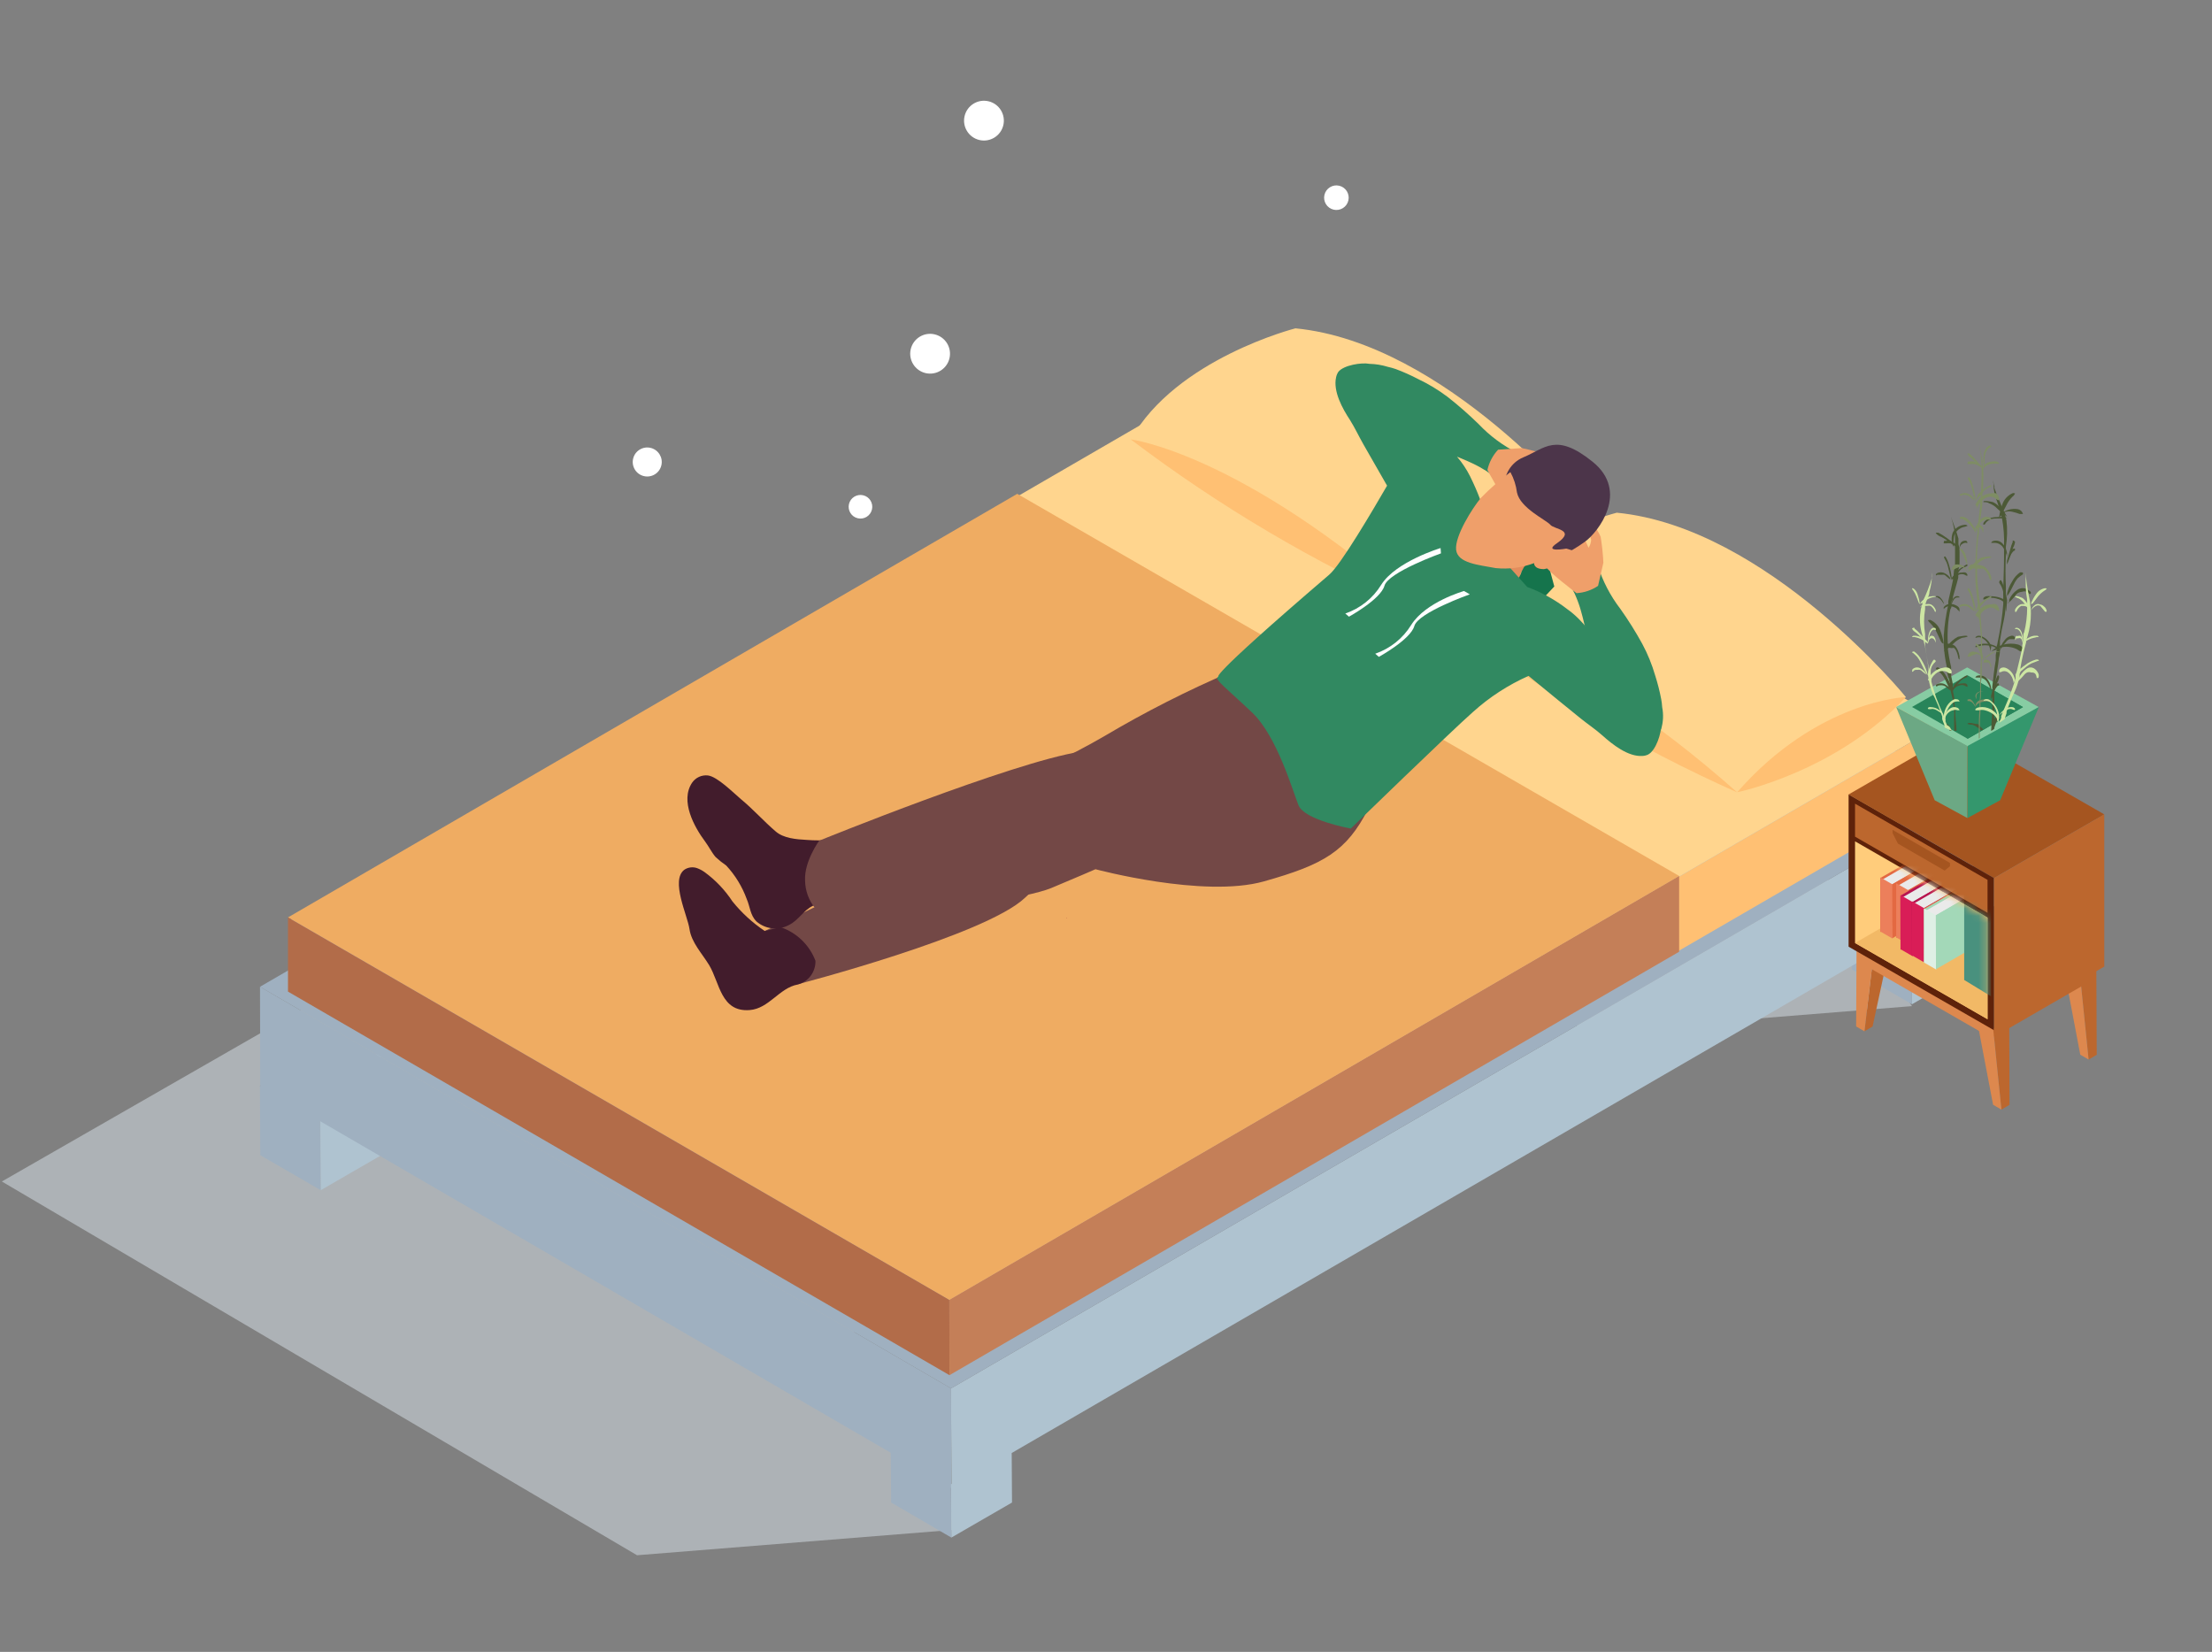 <svg width="308" height="230" viewBox="0 0 308 230" fill="none" xmlns="http://www.w3.org/2000/svg">
<rect x="0" y="0" width="308" height="230" fill="#808080" stroke="none"/>
<path opacity="0.5" d="M97.459 145.735L96.157 109.493L0.257 164.504L88.7 216.543L133.795 212.925L97.459 145.735Z" fill="#DBE5EC"/>
<path opacity="0.5" d="M229.81 85.213L200.012 76.936L132.691 91.665L221.135 143.705L266.229 140.086L229.81 85.213Z" fill="#DBE5EC"/>
<path d="M44.578 151.298L44.644 165.722L53.087 160.844L53.032 146.42L44.578 151.298Z" fill="#AFC3D0"/>
<path d="M266.163 129.093L257.775 124.226L257.831 134.953L266.218 139.831L266.163 129.093Z" fill="#9FB0C0"/>
<path d="M274.617 124.226L266.229 119.348L257.775 124.226L266.163 129.093L274.617 124.226Z" fill="#513B2D"/>
<path d="M266.163 129.093L266.218 139.831L274.672 134.953L274.617 124.226L266.163 129.093Z" fill="#AFC3D0"/>
<path d="M140.858 201.777L132.47 196.91L124.027 201.788L132.415 206.655L140.858 201.777Z" fill="#513B2D"/>
<path d="M53.032 151.187L44.644 146.32L36.19 151.187L44.578 156.065L53.032 151.187Z" fill="#513B2D"/>
<path d="M124.083 209.205L132.47 214.083L132.415 207.152L132.47 207.174L132.426 193.312L36.202 137.392L36.235 151.22L36.19 151.187L36.246 160.844L44.644 165.711L44.578 156.109L124.027 202.274L124.083 209.205Z" fill="#9FB0C0"/>
<path d="M274.704 124.711L274.671 110.85L132.426 193.312L132.47 206.622L132.415 206.655L132.47 214.082L140.913 209.204L140.869 202.307L274.704 124.711Z" fill="#AFC3D0"/>
<path d="M36.201 137.392L132.426 193.312L274.671 110.85L178.435 54.93L36.201 137.392Z" fill="#9FB0C0"/>
<path d="M40.56 127.735L40.583 138.021L132.205 191.271L132.183 180.985L40.56 127.735Z" fill="#B6B9BA"/>
<path d="M132.183 180.985L132.205 191.271L270.907 110.839L270.885 100.554L132.183 180.985Z" fill="#FFC073"/>
<path d="M40.56 127.736L132.183 180.985L270.886 100.553L179.263 47.315L40.56 127.736Z" fill="#FFD58E"/>
<path d="M141.642 68.758L233.805 121.964L132.184 180.985L40.098 127.736L141.642 68.758Z" fill="#EFAC62"/>
<path d="M233.805 121.964V132.514L132.206 191.469L132.184 180.985L233.805 121.964Z" fill="#C47F58"/>
<path d="M40.098 127.735V138.065L132.206 191.469L132.184 180.985L40.098 127.735Z" fill="#B26C49"/>
<path d="M220.627 71.385C220.627 71.385 201.38 47.756 180.379 45.715C180.379 45.715 163.747 49.942 157.479 61.165L197.209 84.639L220.627 71.385Z" fill="#FFD58E"/>
<path opacity="0.45" d="M220.627 71.385C220.627 71.385 208.377 71.815 197.153 84.628C197.175 84.65 211.004 81.737 220.627 71.385Z" fill="#5026C8"/>
<path d="M157.445 61.176C157.445 61.176 172.752 63.063 197.176 84.65C183.076 78.375 169.744 70.499 157.445 61.176Z" fill="#FFC073"/>
<path d="M265.379 97.055C265.379 97.055 246.121 73.426 225.119 71.385C225.119 71.385 208.487 75.612 202.219 86.835L241.894 110.32L265.379 97.055Z" fill="#FFD58E"/>
<path d="M265.379 97.055C265.379 97.055 253.117 97.496 241.894 110.298C241.894 110.331 255.744 107.44 265.379 97.055Z" fill="#FFC073"/>
<path d="M202.219 86.846C202.219 86.846 217.537 88.745 241.894 110.331C227.814 104.046 214.502 96.166 202.219 86.846Z" fill="#FFC073"/>
<path d="M148.583 127.812L148.506 127.845V127.769L148.583 127.812Z" fill="#9A2632"/>
<path d="M171.516 93.49C165.391 96.11 159.444 99.129 153.715 102.529C143.12 108.676 136.178 109.857 133.695 114.172C131.355 118.233 106.469 129.623 106.469 129.623C106.469 129.623 110.398 131.83 110.784 134.037C111.017 135.023 111.106 136.038 111.049 137.05C111.049 137.05 137.227 130.241 142.723 124.998C148.219 119.756 149.4 119.381 149.4 119.381C149.4 119.381 168.382 112.958 172.046 108.775C175.71 104.593 179.628 99.085 179.628 99.085L171.516 93.49Z" fill="#734846"/>
<path d="M108.688 129.093L106.48 129.623C104.779 128.484 103.26 127.092 101.978 125.495C100.944 123.921 99.635 122.545 98.115 121.434C97.805 121.211 97.468 121.029 97.111 120.893C96.811 120.777 96.488 120.736 96.169 120.773C95.85 120.809 95.544 120.922 95.279 121.103C93.336 122.593 95.742 127.493 96.007 129.358C96.272 131.223 97.751 132.746 98.744 134.379C100.223 136.84 100.366 140.935 104.373 140.637C107.076 140.438 108.5 137.558 111.06 137.083C111.789 136.896 112.432 136.465 112.883 135.864C113.334 135.262 113.567 134.524 113.544 133.772C113.13 132.682 112.479 131.698 111.64 130.889C110.8 130.08 109.792 129.466 108.688 129.093Z" fill="#421C2C"/>
<path d="M118.057 118.057C118.109 118.4 118.127 118.747 118.112 119.094C118.118 119.711 118.074 120.327 117.98 120.937C117.713 122.147 117.279 123.313 116.688 124.402C115.872 125.903 114.481 125.506 113.179 126.124C111.877 126.742 111.181 128.144 109.868 128.784C109.153 129.177 108.335 129.341 107.524 129.255C106.713 129.168 105.948 128.834 105.332 128.298C104.46 127.437 104.438 126.246 103.975 125.175C103.343 123.444 102.371 121.856 101.116 120.507C100.598 120.154 100.108 119.763 99.649 119.337C99.086 118.686 98.7 117.869 98.192 117.185C96.669 115.154 94.66 111.512 96.371 108.974C96.613 108.622 96.946 108.342 97.335 108.165C97.724 107.988 98.154 107.921 98.578 107.97C99.891 108.135 102.121 110.387 103.18 111.28C104.88 112.682 106.337 114.337 108.003 115.761C109.107 116.732 110.905 116.865 112.307 116.942C113.435 117.03 114.568 117.03 115.695 116.942C116.534 116.854 117.262 116.556 117.792 117.45C117.916 117.634 118.006 117.84 118.057 118.057Z" fill="#421C2C"/>
<path d="M114.062 117.052C114.062 117.052 111.965 119.933 112.098 122.571C112.11 124.006 112.617 125.394 113.533 126.499C113.533 126.499 122.174 124.8 126.368 125.848C130.561 126.897 142.988 125.054 146.387 123.641C149.786 122.228 152.534 121.025 152.534 121.025C152.534 121.025 167.588 125.076 175.964 122.725C184.341 120.374 187.486 118.531 190.499 112.649C193.512 106.767 191.934 100.079 191.934 100.079C191.934 100.079 190.234 92.232 174.794 98.512C159.355 104.791 156.651 103.677 150.449 104.659C140.946 106.127 114.062 117.052 114.062 117.052Z" fill="#734846"/>
<path d="M231.31 97.364C231.377 97.729 231.421 98.097 231.443 98.467C231.648 99.494 231.595 100.556 231.288 101.558C230.767 102.522 230.031 103.353 229.136 103.985C228.876 104.185 228.595 104.356 228.297 104.493C227.825 104.652 227.318 104.681 226.83 104.576C226.343 104.471 225.893 104.237 225.527 103.897C224.648 103.052 224.057 101.952 223.839 100.752C223.839 100.752 220.528 86.195 220.075 84.849C219.852 84.094 219.575 83.357 219.248 82.641C218.817 81.77 218.221 81.008 219.093 80.169C219.373 79.932 219.69 79.742 220.031 79.607L222.239 78.613C222.263 78.602 222.289 78.597 222.316 78.597C222.342 78.597 222.369 78.602 222.393 78.613C222.418 78.629 222.439 78.65 222.454 78.675C222.47 78.7 222.479 78.728 222.481 78.757C223.168 80.929 224.229 82.964 225.616 84.772C226.728 86.337 227.749 87.966 228.673 89.65C229.426 91.053 230.029 92.533 230.472 94.064C230.818 95.146 231.098 96.248 231.31 97.364Z" fill="#318961"/>
<path d="M204.293 74.828C203.44 75.21 202.702 75.81 202.154 76.567C201.606 77.325 201.267 78.213 201.17 79.143C201.016 82.211 209.017 82.741 211.445 82.277C213.873 81.814 211.997 81.229 211.997 81.229C211.814 80.995 211.704 80.711 211.683 80.414C211.661 80.118 211.728 79.821 211.875 79.562C212.412 78.893 213.019 78.282 213.685 77.742L204.293 74.828Z" fill="#E28D5D"/>
<path d="M200.961 79.949C200.961 79.949 202.484 76.903 203.466 76.274C204.448 75.645 207.704 75.623 208.002 73.857C208.3 72.091 205.143 70.16 202.296 72.091C199.449 74.022 200.961 79.949 200.961 79.949Z" fill="#371AA0"/>
<path d="M200.872 80.17L201.391 79.243C203.305 80.233 205.392 80.847 207.538 81.052C211.356 81.494 211.577 80.445 211.875 79.563C212.228 78.828 212.719 78.169 213.321 77.62L214.965 76.241L216.422 81.659L215.385 82.763C215.385 82.763 213.983 84.485 209.988 84.474C205.993 84.463 200.872 80.17 200.872 80.17Z" fill="#15744C"/>
<path d="M219.513 82.587C219.513 82.587 215.396 79.463 215.275 78.889C215.153 78.316 214.017 75.579 213.928 75.314C213.84 75.049 213.586 72.51 213.52 72.444C213.454 72.378 213.597 72.124 214.094 72.444C214.591 72.764 214.624 72.555 214.855 73.173C215.077 73.934 215.254 74.708 215.385 75.49L216.246 76.859C216.246 76.859 215.484 74.651 215.518 74.552C215.551 74.453 215.164 71.837 215.109 71.749C215.054 71.661 214.723 70.546 215.209 70.645C215.694 70.745 216.312 71.418 216.312 71.583C216.312 71.749 216.091 70.778 216.544 70.634C216.68 70.569 216.835 70.552 216.983 70.589C217.13 70.625 217.259 70.711 217.35 70.833C217.504 70.999 218.453 73.967 218.453 73.967L219.557 76.053L218.586 72.864C218.586 72.864 218.365 70.149 218.376 69.818C218.387 69.487 218.95 69.409 219.38 70.016C219.696 71.139 219.878 72.294 219.921 73.46L221.19 76.263C221.408 75.934 221.534 75.553 221.554 75.159C221.386 74.647 221.322 74.107 221.367 73.57C221.51 73.184 221.532 72.974 221.83 73.106C222.283 73.585 222.639 74.148 222.879 74.762C223.072 75.949 223.197 77.147 223.254 78.349L222.515 81.571C221.624 82.174 220.586 82.525 219.513 82.587Z" fill="#EF9F6A"/>
<path d="M228.529 97.507C227.834 96.404 226.808 95.565 226.046 94.539C225.285 93.512 224.369 92.166 223.552 90.974C222.029 88.767 220.451 86.383 218.244 84.827C216.548 83.513 214.661 82.467 212.648 81.726C210.099 78.856 207.461 75.932 205.574 73.857C206.057 73.577 206.502 73.235 206.898 72.842C206.898 72.842 207.02 71.054 204.691 66.308C204.197 65.329 203.586 64.413 202.87 63.582C203.974 64.035 204.735 64.366 204.989 64.498C205.681 64.823 206.352 65.192 206.998 65.602C207.792 66.165 208.443 66.871 209.415 66.143C209.69 65.904 209.928 65.625 210.121 65.315L211.445 63.339C211.461 63.289 211.461 63.235 211.445 63.185C211.445 63.13 211.368 63.097 211.313 63.075C209.278 62.056 207.436 60.689 205.872 59.035C204.497 57.691 203.049 56.424 201.535 55.239C200.264 54.283 198.9 53.458 197.462 52.778C196.455 52.249 195.416 51.785 194.35 51.387C193.989 51.262 193.62 51.159 193.247 51.078C192.417 50.821 191.555 50.68 190.686 50.659C189.583 50.438 187.099 50.846 186.36 51.763C186.204 51.993 186.095 52.252 186.04 52.524C185.587 54.488 186.956 56.938 187.949 58.439C188.645 59.543 189.185 60.713 189.825 61.839L193.136 67.621C191.216 70.932 186.691 78.658 185.08 80.015C166.958 95.543 170.06 93.965 169.563 94.274C169.066 94.583 170.832 95.874 174.331 99.196C177.829 102.518 179.97 110.067 180.809 112.13C181.648 114.194 188.082 115.364 188.082 115.364C188.082 115.364 202.109 101.756 205.111 99.119C207.405 97.051 210.012 95.36 212.836 94.108C215.198 96.051 218.84 99.03 220.109 100.046C221.113 100.851 222.194 101.569 223.166 102.441C224.523 103.655 226.697 105.387 228.684 105.255C228.963 105.245 229.238 105.177 229.489 105.056C230.593 104.471 231.343 102.054 231.299 100.962C231.388 99.715 229.269 98.666 228.529 97.507Z" fill="#318961"/>
<path d="M207.108 65.436C207.108 65.436 209.547 69.983 210.088 70.204C210.629 70.425 213.123 71.948 213.399 72.091C213.675 72.234 216.114 72.864 216.169 72.941C216.224 73.018 216.489 72.941 216.257 72.378C216.026 71.815 216.257 71.837 215.661 71.506C214.945 71.166 214.208 70.872 213.454 70.623L212.229 69.52C212.229 69.52 214.315 70.623 214.436 70.623C214.558 70.623 217.074 71.407 217.151 71.473C217.229 71.539 218.255 72.047 218.255 71.561C218.165 71.058 217.904 70.602 217.516 70.27C217.372 70.16 218.277 70.612 218.498 70.193C218.583 70.067 218.623 69.916 218.608 69.765C218.594 69.614 218.528 69.472 218.42 69.365C218.288 69.189 215.496 67.82 215.496 67.82L213.609 66.43L216.611 67.886C216.611 67.886 219.248 68.537 219.568 68.57C219.888 68.604 220.076 68.074 219.568 67.555C218.513 67.056 217.401 66.685 216.257 66.452L213.686 64.763C214.031 64.603 214.412 64.538 214.79 64.575C215.273 64.815 215.797 64.961 216.335 65.006C216.732 64.929 216.942 64.94 216.864 64.62C216.458 64.103 215.961 63.665 215.397 63.328C214.252 62.952 213.088 62.638 211.909 62.39L208.598 62.611C207.857 63.402 207.342 64.378 207.108 65.436Z" fill="#EF9F6A"/>
<path d="M209.514 68.096C209.407 67.179 209.601 66.253 210.067 65.457C210.533 64.66 211.245 64.037 212.097 63.681C215.132 62.434 216.633 60.161 221.764 64.299C226.896 68.438 222.559 74.1 220.661 75.446C215.639 79.044 214.845 77.013 214.845 77.013L209.514 68.096Z" fill="#4C354A"/>
<path d="M210.308 65.734C208.845 66.817 207.472 68.016 206.203 69.321C205.033 70.712 202.55 74.64 202.749 76.539C202.947 78.437 205.894 78.647 208.267 79.099C210.077 79.283 211.905 79.045 213.608 78.404C213.608 78.404 213.52 79.243 214.988 79.243C216.688 78.931 218.274 78.169 219.579 77.035C219.579 76.759 218.089 76.384 218.089 76.384C218.089 76.384 214.778 76.991 216.809 75.623C219.479 73.757 216.422 73.736 215.86 73.062C215.297 72.389 211.677 70.756 211.224 68.57C211.098 67.576 210.787 66.615 210.308 65.734Z" fill="#EF9F6A"/>
<path d="M200.586 76.307C200.586 76.307 194.383 78.172 192.331 81.406C191.18 83.288 189.407 84.708 187.32 85.423L187.828 85.864C187.828 85.864 192.242 83.447 192.772 81.56C193.302 79.673 200.641 77.046 200.641 77.046L200.586 76.307Z" fill="#FEFEFE"/>
<path d="M203.853 82.288C203.853 82.288 198.544 83.778 196.503 87.001C195.349 88.88 193.577 90.3 191.492 91.018L191.989 91.46C191.989 91.46 196.403 89.043 196.933 87.166C197.463 85.29 204.658 82.752 204.658 82.752L203.853 82.288Z" fill="#FEFEFE"/>
<path d="M139.703 17.432C140.054 15.943 139.13 14.451 137.641 14.101C136.152 13.751 134.661 14.674 134.31 16.163C133.96 17.652 134.883 19.143 136.372 19.494C137.861 19.844 139.353 18.921 139.703 17.432Z" fill="white"/>
<path d="M132.205 49.885C132.555 48.395 131.632 46.904 130.143 46.554C128.654 46.203 127.163 47.127 126.812 48.616C126.462 50.105 127.385 51.596 128.874 51.947C130.363 52.297 131.855 51.374 132.205 49.885Z" fill="white"/>
<path d="M121.412 70.936C121.62 70.052 121.072 69.167 120.188 68.959C119.304 68.751 118.419 69.299 118.211 70.183C118.003 71.067 118.551 71.953 119.435 72.16C120.319 72.368 121.204 71.82 121.412 70.936Z" fill="white"/>
<path d="M187.746 27.917C187.963 26.997 187.393 26.076 186.473 25.86C185.553 25.644 184.633 26.214 184.416 27.134C184.2 28.053 184.77 28.974 185.69 29.19C186.609 29.407 187.53 28.837 187.746 27.917Z" fill="white"/>
<path d="M92.089 64.788C92.344 63.702 91.671 62.615 90.585 62.359C89.5 62.104 88.412 62.777 88.157 63.863C87.901 64.948 88.575 66.036 89.66 66.291C90.746 66.547 91.833 65.874 92.089 64.788Z" fill="white"/>
<g style="mix-blend-mode:multiply">
<path d="M292.405 129.063L287.935 126.482L292.405 129.063Z" fill="#FFB469"/>
</g>
<path d="M263.016 132.388L260.781 133.699L258.504 132.361L260.725 131.063L263.016 132.388Z" fill="#545454"/>
<path d="M259.607 143.592L260.78 133.699L263.016 132.388L260.739 142.93L259.607 143.592Z" fill="#BC672E"/>
<path d="M258.503 132.36L260.78 133.699L259.607 143.592L258.448 142.916L258.503 132.36Z" fill="#DD884E"/>
<path d="M291.895 134.968L289.673 136.279L287.396 134.941L289.618 133.644L291.895 134.968Z" fill="#545454"/>
<path d="M290.819 147.525L289.674 136.279L291.895 134.969L291.951 146.863L290.819 147.525Z" fill="#BC672E"/>
<path d="M287.396 134.941L289.673 136.28L290.818 147.525L289.659 146.849L287.396 134.941Z" fill="#DD884E"/>
<path d="M277.325 141.398L290.668 133.685L273.089 123.571L259.732 131.284L277.325 141.398Z" fill="#545454"/>
<path d="M259.732 134.43V131.284L277.325 141.398V144.558L259.732 134.43Z" fill="#DD884E"/>
<path d="M290.667 133.685V136.845L277.324 144.558V141.398L290.667 133.685Z" fill="#BC672E"/>
<path d="M279.767 141.978L277.532 143.275L275.255 141.95L277.476 140.639L279.767 141.978Z" fill="#545454"/>
<path d="M278.677 154.493L277.531 143.275L279.767 141.978L279.808 153.83L278.677 154.493Z" fill="#BC672E"/>
<path d="M275.255 141.95L277.532 143.275L278.677 154.493L277.518 153.817L275.255 141.95Z" fill="#DD884E"/>
<path d="M277.641 122.26L292.999 113.388L272.757 101.756L257.399 110.615L277.641 122.26Z" fill="#A55520"/>
<path d="M273.977 103.963L264.021 98.434L273.908 92.927L283.887 98.456L273.977 103.963Z" fill="#87CCA3"/>
<path d="M281.679 98.456L273.987 102.86H273.965L266.229 98.434L273.92 94.031L273.965 94.053L281.679 98.456Z" fill="#28845A"/>
<path d="M273.954 113.896L273.977 103.856L283.887 98.445L278.506 111.419L273.954 113.896Z" fill="#34976D"/>
<path d="M264.021 98.445L269.389 111.422L273.931 113.896L273.954 103.87L264.021 98.445Z" fill="#6CA884"/>
<path d="M281.679 98.445L273.976 102.86H273.954V94.031L281.679 98.445Z" fill="#28845A"/>
<path d="M279.3 76.099C279.3 76.39 279.3 76.681 279.3 76.972C279.293 77.009 279.293 77.047 279.3 77.084C279.3 77.196 279.3 77.286 279.3 77.376C279.227 78.816 279.227 80.26 279.3 81.701V82.194V83.09C279.31 83.187 279.31 83.284 279.3 83.381C279.319 84.363 279.227 85.344 279.025 86.294C278.796 87.259 278.612 88.239 278.475 89.23C278.485 89.416 278.485 89.603 278.475 89.79V89.947C278.484 90.036 278.484 90.126 278.475 90.216C278.475 90.686 278.475 91.135 278.328 91.605C278.218 92.748 277.998 93.846 277.815 95.011C277.815 95.258 277.815 95.504 277.686 95.751C277.694 95.81 277.694 95.871 277.686 95.93C277.686 95.93 277.686 96.087 277.686 96.176C277.686 96.288 277.686 96.378 277.686 96.49C277.686 96.602 277.686 97.073 277.686 97.364V97.633C277.686 97.902 277.686 98.193 277.686 98.462C277.695 98.559 277.695 98.657 277.686 98.753V99.067C277.686 99.672 277.686 100.277 277.686 100.882V101.061C277.686 101.196 277.686 101.33 277.686 101.465L277.558 101.577L277.265 101.756C277.265 100.837 277.356 99.896 277.411 98.978C277.401 98.873 277.401 98.768 277.411 98.664V97.611C277.411 97.611 277.411 97.431 277.411 97.342C277.411 97.252 277.411 97.342 277.411 97.162C277.402 97.103 277.402 97.042 277.411 96.983V96.311V95.93C277.42 95.811 277.42 95.691 277.411 95.571C277.54 94.339 277.686 93.129 277.888 91.919C277.878 91.837 277.878 91.754 277.888 91.672C277.879 91.523 277.879 91.373 277.888 91.224L277.998 90.552C277.989 90.47 277.989 90.387 277.998 90.305C277.998 90.126 277.998 89.947 278.09 89.745C278.291 88.737 278.493 87.751 278.64 86.72C278.787 85.689 278.86 85.017 278.933 84.143C278.942 84.099 278.942 84.053 278.933 84.009C278.933 83.852 278.933 83.717 278.933 83.583V82.776C278.933 81.073 279.043 79.37 279.043 77.667V77.465V76.099C279.093 74.759 278.994 73.417 278.75 72.11L278.64 71.729V71.549C278.587 71.359 278.525 71.172 278.456 70.989C278.31 70.496 278.126 70.003 277.961 69.51C277.961 69.331 277.961 69.152 277.833 68.972C277.705 68.793 277.686 68.368 277.613 68.054C277.606 67.957 277.606 67.859 277.613 67.763C277.613 67.314 277.466 66.866 277.411 66.44C277.449 66.692 277.504 66.939 277.576 67.18C277.576 67.359 277.668 67.516 277.705 67.695C277.712 67.785 277.712 67.875 277.705 67.964C278.053 69.017 278.548 70.003 278.933 71.034C278.983 71.142 279.026 71.254 279.062 71.37C279.184 71.712 279.289 72.064 279.373 72.424C279.526 73.644 279.501 74.888 279.3 76.099Z" fill="#4C5936"/>
<path d="M280.279 68.653C279.647 68.922 279.146 69.416 278.88 70.032C278.628 70.651 278.456 71.299 278.368 71.958C278.557 71.958 278.691 71.75 278.772 71.568C278.938 71.177 279.127 70.794 279.337 70.423C279.548 69.962 279.839 69.539 280.199 69.173C280.366 69.054 280.497 68.892 280.575 68.705C280.575 68.705 280.387 68.627 280.279 68.653Z" fill="#4C5936"/>
<path d="M279.174 71.439C278.932 71.078 278.639 70.753 278.305 70.474C278.069 70.235 277.791 70.043 277.485 69.905C277.485 69.905 276.045 69.559 276.169 69.905C276.169 69.905 276.839 69.905 276.914 70.054C277.381 70.21 277.8 70.482 278.131 70.845C278.554 71.244 279.002 71.616 279.472 71.959L279.174 71.439Z" fill="#4C5936"/>
<path d="M280.989 70.898C280.554 70.822 280.107 70.847 279.684 70.972C279.262 71.096 278.877 71.316 278.561 71.614L278.368 71.959C278.595 71.659 278.899 71.421 279.251 71.269C279.575 71.176 279.92 71.176 280.244 71.269C280.574 71.342 280.896 71.439 281.21 71.561C281.375 71.561 281.569 71.561 281.679 71.561C281.638 71.4 281.552 71.253 281.431 71.136C281.309 71.019 281.156 70.937 280.989 70.898Z" fill="#4C5936"/>
<path d="M279.073 71.983C278.8 71.95 278.518 71.95 278.245 71.983C277.862 71.984 277.484 72.028 277.132 72.113C276.65 72.281 276.301 72.55 276.161 72.862C276.161 72.862 276.161 73.04 276.161 73.057C276.161 73.073 276.361 73.057 276.418 72.943C276.545 72.671 276.838 72.434 277.246 72.276C277.407 72.232 277.581 72.204 277.76 72.195C278.33 72.17 278.902 72.17 279.472 72.195L279.073 71.983Z" fill="#4C5936"/>
<path d="M278.286 100.031L278.171 100.208C277.963 100.55 277.796 100.945 277.676 101.375L277.38 101.629L277.265 101.756C277.296 101.487 277.346 101.223 277.413 100.97V100.817C277.553 100.279 277.809 99.832 278.138 99.549H278.269H278.368L278.286 100.031Z" fill="#4C5936"/>
<path d="M275.817 101.245L276.161 101.556L275.794 101.756C275.794 101.756 275.794 101.756 275.794 101.645L275.564 101.445L275.357 101.29C275.144 101.124 274.903 100.996 274.644 100.912H274.506C274.317 100.905 274.13 100.867 273.954 100.801C273.954 100.467 275.058 100.801 275.173 100.801H275.357L275.541 100.912L275.817 101.245Z" fill="#4C5936"/>
<path d="M280.395 75.269C280.395 75.269 280.395 75.269 280.269 75.269C280.142 75.269 280.269 75.269 280.269 75.411C280.119 75.756 279.998 76.121 279.907 76.499L279.473 77.989V78.58C279.791 77.814 280.075 77.025 280.323 76.215C280.456 75.987 280.543 75.719 280.576 75.435L280.395 75.269Z" fill="#4C5936"/>
<path d="M280.5 76.395C280.448 76.365 280.393 76.365 280.341 76.395C280.21 76.468 280.087 76.593 279.979 76.765C279.843 77.042 279.721 77.352 279.617 77.688L279.473 78.211V78.58C279.606 78.03 279.794 77.547 280.023 77.165C280.14 76.982 280.266 76.827 280.399 76.703C280.399 76.703 280.558 76.703 280.573 76.549C280.587 76.395 280.558 76.395 280.5 76.395Z" fill="#4C5936"/>
<path d="M279.456 77.038C279.396 76.511 279.169 76.022 278.813 75.654C278.632 75.474 278.408 75.351 278.166 75.298C277.925 75.246 277.674 75.265 277.442 75.355C277.442 75.355 277.227 75.493 277.27 75.585H277.763C277.984 75.59 278.201 75.648 278.398 75.756C278.594 75.864 278.766 76.018 278.899 76.208C279.148 76.595 279.336 77.023 279.456 77.477C279.477 77.417 279.477 77.351 279.456 77.292V77.038Z" fill="#4C5936"/>
<path d="M278.295 94.053C278.275 94.038 278.253 94.031 278.23 94.031C278.208 94.031 278.185 94.038 278.166 94.053L278.074 94.194C277.916 94.536 277.786 94.898 277.688 95.274L277.265 96.778V97.342C277.669 96.637 277.78 95.697 278.129 94.993C278.261 94.766 278.344 94.498 278.368 94.217L278.295 94.053Z" fill="#4C5936"/>
<path d="M278.282 95.157C278.226 95.127 278.167 95.127 278.11 95.157C277.982 95.226 277.864 95.362 277.766 95.551C277.624 95.811 277.503 96.119 277.408 96.462C277.352 96.612 277.304 96.775 277.265 96.947V97.342C277.403 96.799 277.593 96.323 277.824 95.946C277.939 95.755 278.064 95.593 278.196 95.46C278.253 95.477 278.311 95.477 278.368 95.46C278.368 95.46 278.325 95.187 278.282 95.157Z" fill="#4C5936"/>
<path d="M277.242 95.799C277.177 95.267 276.945 94.776 276.585 94.411C276.403 94.234 276.182 94.114 275.944 94.061C275.706 94.008 275.459 94.025 275.229 94.11C275.229 94.11 275.038 94.249 275.059 94.341C275.222 94.353 275.384 94.353 275.547 94.341C275.765 94.334 275.981 94.385 276.177 94.49C276.373 94.594 276.542 94.75 276.67 94.943C276.927 95.335 277.121 95.774 277.242 96.238C277.257 96.21 277.265 96.178 277.265 96.145C277.265 96.113 277.257 96.081 277.242 96.053V95.799Z" fill="#4C5936"/>
<path d="M281.508 79.696C281.431 79.68 281.35 79.68 281.273 79.696C280.817 80.013 280.449 80.43 280.201 80.91C279.866 81.43 279.62 81.997 279.473 82.59V82.995C280.116 82.246 280.308 81.234 280.951 80.506C281.176 80.303 281.42 80.12 281.68 79.959C281.68 79.959 281.68 79.959 281.68 79.838C281.68 79.716 281.68 79.696 281.508 79.696Z" fill="#4C5936"/>
<path d="M278.817 81.145C278.764 81.016 278.699 80.896 278.625 80.787H278.49C278.49 80.787 278.336 80.992 278.374 81.119C278.421 81.246 278.486 81.359 278.567 81.451C278.811 81.873 278.964 82.376 279.01 82.905L279.337 85.202L279.472 83.594C279.347 82.739 279.127 81.913 278.817 81.145Z" fill="#4C5936"/>
<path d="M282.545 82.255C282.323 82.046 282.042 81.92 281.745 81.895C281.448 81.871 281.151 81.949 280.901 82.118C280.4 82.456 280.001 82.938 279.754 83.507V83.78L279.473 84.098C279.862 83.783 280.218 83.425 280.533 83.029C280.65 82.837 280.805 82.674 280.987 82.551C281.171 82.461 281.369 82.407 281.572 82.391C281.716 82.334 281.873 82.319 282.025 82.347C282.177 82.375 282.32 82.445 282.437 82.551C282.471 82.619 282.524 82.675 282.589 82.71C282.613 82.713 282.638 82.711 282.662 82.703C282.685 82.696 282.707 82.683 282.725 82.665C282.744 82.648 282.759 82.627 282.769 82.603C282.779 82.58 282.784 82.554 282.784 82.528C282.769 82.465 282.739 82.407 282.698 82.36C282.656 82.312 282.604 82.276 282.545 82.255Z" fill="#4C5936"/>
<path d="M279.472 83.804C279.245 83.567 278.916 83.369 278.518 83.23C278.119 83.092 277.667 83.018 277.204 83.015C276.995 82.988 276.778 82.988 276.569 83.015C276.469 83.04 276.38 83.079 276.309 83.127C276.238 83.176 276.188 83.234 276.161 83.296C276.161 83.363 276.161 83.457 276.161 83.483C276.388 83.483 276.569 83.376 276.751 83.309C276.929 83.263 277.122 83.239 277.318 83.239C277.513 83.239 277.706 83.263 277.885 83.309C278.196 83.371 278.478 83.475 278.71 83.612C278.942 83.748 279.118 83.915 279.223 84.098V83.911C279.326 83.896 279.416 83.858 279.472 83.804Z" fill="#4C5936"/>
<path d="M280.377 88.552C280.239 88.499 280.089 88.499 279.95 88.552C279.651 88.63 279.378 88.813 279.168 89.079C278.954 89.337 278.769 89.627 278.617 89.941L278.368 90.72C278.638 90.236 278.954 89.791 279.31 89.394C279.441 89.199 279.622 89.058 279.826 88.994C280.075 88.994 280.324 88.994 280.573 88.994C280.582 88.906 280.568 88.816 280.533 88.738C280.498 88.659 280.444 88.594 280.377 88.552Z" fill="#4C5936"/>
<path d="M275.751 88.54C275.613 88.504 275.469 88.504 275.331 88.54C275.262 88.556 275.2 88.593 275.151 88.644C275.102 88.696 275.07 88.761 275.058 88.831C275.199 88.777 275.346 88.741 275.495 88.722C275.71 88.718 275.921 88.781 276.097 88.903C276.407 89.097 276.665 89.365 276.846 89.682C277.027 89.999 277.127 90.355 277.137 90.72L277.265 89.993C277.147 89.648 276.948 89.337 276.684 89.084C276.421 88.831 276.101 88.645 275.751 88.54Z" fill="#4C5936"/>
<path d="M281.546 90.093C281.406 89.934 281.217 89.811 280.999 89.737C280.33 89.571 279.618 89.576 278.953 89.751C278.288 89.926 277.701 90.263 277.265 90.72C277.435 90.629 277.619 90.559 277.812 90.511C277.962 90.511 278.061 90.344 278.21 90.281C278.58 90.122 278.991 90.043 279.405 90.051C279.885 90.061 280.355 90.168 280.775 90.365C280.999 90.469 281.447 90.929 281.646 90.574C281.679 90.493 281.688 90.406 281.67 90.322C281.653 90.238 281.61 90.159 281.546 90.093Z" fill="#4C5936"/>
<path d="M278.301 90.247C277.941 89.96 277.489 89.76 276.995 89.67C276.501 89.58 275.986 89.604 275.508 89.738C275.327 89.78 275.168 89.869 275.058 89.993C275.058 89.993 275.058 90.084 275.058 90.102C275.058 90.12 275.35 90.102 275.486 89.993C275.733 89.9 276.001 89.85 276.274 89.847C276.689 89.835 277.103 89.891 277.49 90.011C277.885 90.147 278.2 90.401 278.368 90.72L278.301 90.247Z" fill="#4C5936"/>
<path d="M272.851 76.984C272.851 77.299 272.851 77.613 272.851 77.927C272.851 78.241 272.851 78.129 272.851 78.241C272.851 78.353 272.851 78.981 272.668 79.363C272.668 79.587 272.668 79.812 272.668 80.036C272.68 80.17 272.68 80.305 272.668 80.44C272.458 81.315 272.171 82.19 271.935 83.088C271.935 83.29 271.935 83.492 271.752 83.693C271.752 83.693 271.752 83.694 271.752 83.85C271.742 83.925 271.742 84 271.752 84.075C271.752 84.322 271.752 84.591 271.569 84.838C271.251 86.362 271.128 87.912 271.203 89.46C271.203 89.46 271.203 89.595 271.203 89.662V90.201C271.306 91.097 271.463 91.988 271.673 92.871V93.118V93.454C271.673 93.656 271.673 93.835 271.673 94.037L271.909 95.249V95.698C271.924 95.772 271.924 95.848 271.909 95.922C271.909 96.349 272.066 96.775 272.118 97.201C272.118 97.201 272.118 97.403 272.118 97.493C272.118 97.583 272.118 98.233 272.249 98.592C272.261 98.697 272.261 98.802 272.249 98.906C272.249 99.849 272.406 100.814 272.432 101.756H272.249H272.092V101.262C272.092 100.746 272.092 100.253 272.092 99.737C272.118 99.52 272.118 99.302 272.092 99.086C272.092 99.086 272.092 98.884 272.092 98.794C272.092 98.704 271.961 98.054 271.909 97.695C271.897 97.62 271.897 97.545 271.909 97.47L271.516 95.765V95.473C271.516 95.473 271.516 95.473 271.516 95.294C271.516 94.935 271.333 94.576 271.255 94.217C271.176 93.858 271.124 93.701 271.072 93.454C271.059 93.252 271.059 93.05 271.072 92.848C270.855 91.87 270.715 90.881 270.653 89.886C270.64 89.82 270.64 89.751 270.653 89.684V88.495C270.746 87.049 270.956 85.609 271.281 84.187C271.281 84.187 271.281 84.075 271.281 84.03V83.693C271.543 82.549 271.804 81.45 272.04 80.26C272.04 80.26 272.04 80.26 272.04 80.126C272.04 79.991 272.04 80.126 272.04 80.126C272.027 80.036 272.027 79.946 272.04 79.857C272.04 79.43 272.171 79.004 272.223 78.578V78.129C272.223 77.388 272.223 76.67 272.223 75.885C272.235 75.841 272.235 75.795 272.223 75.75V75.302C272.223 75.032 272.223 74.785 272.223 74.539C272.125 73.665 271.932 72.801 271.647 71.958C271.935 72.721 272.223 73.484 272.458 74.202L272.694 74.987C272.694 74.987 272.694 75.144 272.694 75.234V75.526C272.694 75.526 272.694 75.683 272.694 75.773C272.851 76.289 272.851 76.626 272.851 76.984Z" fill="#4C5936"/>
<path d="M268.755 86.305C269.384 86.581 269.88 87.086 270.138 87.713C270.387 88.324 270.557 88.964 270.643 89.616C270.43 89.616 270.297 89.382 270.217 89.225C270.138 89.069 269.872 88.443 269.685 88.078C269.465 87.609 269.169 87.177 268.808 86.801C268.656 86.678 268.53 86.527 268.436 86.358C268.436 86.358 268.648 86.305 268.755 86.305Z" fill="#4C5936"/>
<path d="M270.966 90.223C271.199 89.853 271.483 89.518 271.809 89.228C272.055 89.001 272.331 88.809 272.628 88.656C272.777 88.656 274.092 88.333 273.943 88.656C273.699 88.728 273.45 88.778 273.199 88.805C272.739 88.987 272.324 89.267 271.983 89.626C271.559 90.017 271.112 90.383 270.644 90.72L270.966 90.223Z" fill="#4C5936"/>
<path d="M270.927 89.665C271.107 89.6 271.293 89.6 271.474 89.665C271.735 89.661 271.993 89.759 272.228 89.952C272.536 90.279 272.758 90.792 272.851 91.386C272.851 91.386 272.851 91.737 272.851 91.801C272.851 91.864 272.7 91.8 272.662 91.546C272.585 91.017 272.397 90.552 272.134 90.239C272.016 90.191 271.893 90.191 271.776 90.239C271.399 90.175 271.02 90.175 270.644 90.239L270.927 89.665Z" fill="#4C5936"/>
<path d="M271.747 101.756H271.635H271.504C271.447 101.63 271.378 101.507 271.298 101.388C271.182 101.192 271.024 101.013 270.831 100.858C270.742 100.807 270.677 100.735 270.644 100.652C270.644 100.652 270.644 100.652 270.793 100.652C271.127 100.771 271.389 100.988 271.523 101.256C271.577 101.351 271.621 101.449 271.654 101.55C271.688 101.618 271.719 101.687 271.747 101.756Z" fill="#4C5936"/>
<path d="M269.54 74.166C269.54 74.166 269.54 74.166 269.721 74.166H269.901C270.31 74.383 270.693 74.625 271.045 74.887L272.46 75.927L272.851 76.373C271.888 75.97 271.256 75.248 270.353 74.781C270.032 74.664 269.761 74.488 269.57 74.272C269.57 74.272 269.54 74.208 269.54 74.166Z" fill="#4C5936"/>
<path d="M270.691 75.309C270.772 75.286 270.857 75.286 270.939 75.309C271.146 75.256 271.361 75.256 271.569 75.309C271.846 75.431 272.11 75.592 272.356 75.788L272.716 76.08L272.851 76.373C272.496 76.031 272.081 75.785 271.636 75.655C271.412 75.629 271.186 75.629 270.961 75.655C270.961 75.655 270.736 75.655 270.669 75.655C270.601 75.655 270.691 75.309 270.691 75.309Z" fill="#4C5936"/>
<path d="M271.927 75.959C271.687 75.361 271.687 74.708 271.927 74.111C272.077 73.819 272.311 73.567 272.608 73.383C272.904 73.199 273.25 73.088 273.611 73.062C273.611 73.062 273.923 73.062 273.954 73.228C273.73 73.304 273.501 73.369 273.268 73.421C272.969 73.531 272.705 73.704 272.498 73.926C272.292 74.147 272.149 74.409 272.083 74.69C271.974 75.247 271.974 75.816 272.083 76.373C272.067 76.348 272.058 76.319 272.058 76.29C272.058 76.261 272.067 76.233 272.083 76.207L271.927 75.959Z" fill="#4C5936"/>
<path d="M273.064 75.518C273.2 75.386 273.356 75.31 273.515 75.299C273.601 75.26 273.693 75.26 273.779 75.299C273.823 75.317 273.863 75.354 273.894 75.407C273.925 75.46 273.946 75.526 273.954 75.597C273.891 75.597 273.841 75.597 273.779 75.597C273.701 75.558 273.618 75.558 273.54 75.597C273.391 75.629 273.247 75.703 273.114 75.816C273.048 75.874 272.99 75.954 272.945 76.05C272.9 76.146 272.867 76.256 272.851 76.373V76.194C272.854 76.064 272.875 75.936 272.912 75.82C272.949 75.704 273 75.601 273.064 75.518Z" fill="#4C5936"/>
<path d="M269.632 82.995H269.816C269.952 83.031 270.073 83.104 270.165 83.205C270.307 83.338 270.425 83.492 270.515 83.66C270.565 83.744 270.608 83.832 270.644 83.923V84.098C270.511 83.831 270.33 83.588 270.11 83.38L269.724 83.135H269.54C269.54 83.135 269.577 82.995 269.632 82.995Z" fill="#4C5936"/>
<path d="M271.767 83.853C271.81 83.575 271.939 83.327 272.128 83.159C272.219 83.074 272.327 83.019 272.441 83.001C272.555 82.983 272.672 83.003 272.777 83.058C272.777 83.058 272.862 83.145 272.85 83.188C272.773 83.195 272.697 83.195 272.621 83.188C272.517 83.179 272.413 83.198 272.317 83.246C272.221 83.294 272.136 83.368 272.068 83.463C271.937 83.654 271.831 83.868 271.755 84.098C271.75 84.085 271.747 84.07 271.747 84.055C271.747 84.04 271.75 84.025 271.755 84.012L271.767 83.853Z" fill="#4C5936"/>
<path d="M271.536 84.101C271.825 84.083 272.112 84.152 272.373 84.301C272.537 84.36 272.682 84.476 272.791 84.635C272.83 84.722 272.851 84.819 272.851 84.918C272.851 85.017 272.83 85.115 272.791 85.202C272.791 85.202 272.791 85.002 272.568 84.902C272.479 84.755 272.351 84.65 272.206 84.601C271.944 84.456 271.657 84.387 271.369 84.401C271.094 84.423 270.836 84.566 270.644 84.801V84.535C270.757 84.389 270.896 84.275 271.05 84.2C271.204 84.125 271.37 84.091 271.536 84.101Z" fill="#4C5936"/>
<path d="M270.764 77.494C270.8 77.471 270.84 77.471 270.876 77.494C271.096 77.811 271.274 78.224 271.396 78.701C271.561 79.226 271.68 79.801 271.747 80.403V80.787C271.438 80.046 271.34 79.031 271.031 78.29C270.932 78.07 270.806 77.878 270.694 77.659C270.581 77.439 270.694 77.659 270.694 77.659C270.694 77.659 270.651 77.494 270.764 77.494Z" fill="#4C5936"/>
<path d="M273.602 78.732C273.68 78.662 273.777 78.609 273.885 78.58C273.907 78.594 273.924 78.612 273.936 78.633C273.948 78.654 273.954 78.676 273.954 78.699C273.954 78.722 273.948 78.745 273.936 78.765C273.924 78.786 273.907 78.804 273.885 78.818C273.791 78.874 273.686 78.918 273.576 78.948C273.225 79.094 272.937 79.329 272.752 79.619L271.747 80.787L272.133 79.835C272.553 79.406 273.048 79.034 273.602 78.732Z" fill="#4C5936"/>
<path d="M269.696 79.82C269.856 79.731 270.047 79.684 270.243 79.684C270.439 79.684 270.631 79.731 270.79 79.82C271.127 79.982 271.393 80.219 271.552 80.5C271.559 80.545 271.559 80.591 271.552 80.636L271.747 80.787C271.478 80.635 271.235 80.458 271.025 80.258C270.942 80.172 270.843 80.095 270.732 80.031C270.602 80.016 270.47 80.016 270.341 80.031C270.146 80.031 269.892 80.031 269.774 80.031C269.657 80.031 269.774 80.032 269.677 80.107C269.66 80.109 269.642 80.109 269.626 80.105C269.609 80.102 269.594 80.095 269.581 80.087C269.568 80.078 269.557 80.067 269.55 80.055C269.543 80.043 269.54 80.03 269.54 80.016C269.546 79.977 269.563 79.939 269.59 79.905C269.617 79.871 269.653 79.842 269.696 79.82Z" fill="#4C5936"/>
<path d="M271.747 80.487C271.893 80.255 272.107 80.061 272.367 79.925C272.627 79.788 272.924 79.714 273.227 79.709C273.366 79.675 273.514 79.675 273.653 79.709C273.717 79.732 273.775 79.768 273.821 79.814C273.866 79.86 273.899 79.915 273.916 79.974C273.941 80.002 273.954 80.036 273.954 80.072C273.954 80.107 273.941 80.141 273.916 80.169C273.774 80.169 273.653 80.063 273.531 80.01C273.414 79.962 273.286 79.938 273.156 79.938C273.027 79.938 272.898 79.962 272.781 80.01C272.577 80.073 272.393 80.176 272.242 80.311C272.091 80.445 271.977 80.608 271.909 80.787V80.593C271.874 80.588 271.842 80.575 271.814 80.557C271.785 80.538 271.763 80.514 271.747 80.487Z" fill="#4C5936"/>
<path d="M269.687 92.939C269.765 92.923 269.845 92.923 269.922 92.939C270.385 93.262 270.759 93.682 271.012 94.166C271.358 94.677 271.607 95.24 271.747 95.829V96.238C271.1 95.502 270.923 94.466 270.246 93.757C270.033 93.527 269.797 93.317 269.54 93.129C269.54 93.129 269.599 92.966 269.687 92.939Z" fill="#4C5936"/>
<path d="M273.587 94.159C273.682 94.104 273.787 94.061 273.898 94.031C273.934 94.063 273.954 94.105 273.954 94.149C273.954 94.192 273.934 94.235 273.898 94.266C273.818 94.329 273.72 94.374 273.613 94.395C273.263 94.552 272.969 94.781 272.758 95.059L271.747 96.238L272.136 95.295C272.555 94.864 273.043 94.482 273.587 94.159Z" fill="#4C5936"/>
<path d="M269.705 95.275C269.862 95.184 270.053 95.134 270.25 95.134C270.447 95.134 270.638 95.184 270.794 95.275C271.121 95.448 271.382 95.683 271.553 95.957V96.075L271.747 96.238C271.495 96.08 271.261 95.907 271.047 95.719C270.965 95.635 270.867 95.56 270.755 95.497C270.635 95.448 270.503 95.417 270.367 95.409C270.153 95.409 269.919 95.409 269.783 95.497C269.761 95.529 269.727 95.555 269.686 95.571C269.686 95.571 269.55 95.571 269.55 95.483C269.541 95.461 269.538 95.439 269.541 95.416C269.544 95.394 269.554 95.373 269.568 95.353C269.583 95.334 269.603 95.317 269.626 95.303C269.65 95.29 269.677 95.28 269.705 95.275Z" fill="#4C5936"/>
<path d="M271.747 95.963C271.899 95.725 272.117 95.525 272.381 95.384C272.645 95.242 272.945 95.164 273.253 95.155C273.396 95.127 273.544 95.127 273.686 95.155C273.756 95.18 273.817 95.219 273.864 95.271C273.911 95.322 273.942 95.383 273.954 95.449C273.954 95.449 273.954 95.614 273.954 95.632C273.804 95.598 273.663 95.535 273.542 95.449C273.421 95.403 273.291 95.379 273.16 95.379C273.029 95.379 272.899 95.403 272.779 95.449C272.572 95.51 272.384 95.613 272.23 95.75C272.076 95.887 271.96 96.054 271.891 96.238V96.055C271.861 96.05 271.832 96.039 271.808 96.023C271.783 96.007 271.762 95.987 271.747 95.963Z" fill="#4C5936"/>
<path d="M275.935 91.862V92.019C275.961 92.66 275.961 93.303 275.935 93.945C275.935 94.258 275.935 94.572 275.829 94.863V95.132C275.823 95.214 275.823 95.296 275.829 95.378C275.815 95.564 275.815 95.752 275.829 95.938C275.829 95.938 275.829 96.14 275.829 96.23C275.835 96.274 275.835 96.32 275.829 96.364C275.835 96.446 275.835 96.528 275.829 96.61C275.829 96.879 275.829 97.148 275.763 97.394C275.697 97.641 275.763 97.663 275.763 97.775C275.763 97.775 275.763 97.999 275.763 98.111C275.776 98.387 275.776 98.664 275.763 98.94C275.695 99.861 275.659 100.789 275.657 101.717V101.919C275.657 102.031 275.657 102.143 275.657 102.255C275.657 102.412 275.657 102.569 275.657 102.725L275.538 102.86C275.538 102.591 275.538 102.345 275.538 102.098V101.605C275.538 100.62 275.538 99.634 275.631 98.649C275.625 98.544 275.625 98.439 275.631 98.335V98.201C275.631 98.201 275.631 98.022 275.631 97.954L275.71 96.767V96.633C275.71 96.633 275.71 96.633 275.71 96.498C275.71 96.118 275.71 95.714 275.71 95.334C275.716 95.267 275.716 95.199 275.71 95.132C275.71 95.132 275.71 94.953 275.71 94.863C275.71 93.855 275.816 92.825 275.829 91.817V91.1C275.829 90.921 275.829 90.764 275.829 90.585V90.204C275.822 90.003 275.822 89.801 275.829 89.599V88.927C275.822 88.808 275.822 88.688 275.829 88.569C275.75 87.584 275.631 86.598 275.512 85.635V85.299C275.512 85.299 275.512 85.299 275.512 85.142C275.512 84.784 275.419 84.425 275.38 84.067C275.248 83.036 275.142 82.006 275.063 80.953C275.056 80.774 275.056 80.595 275.063 80.416C275.063 80.192 275.063 79.968 275.063 79.744C275.069 79.677 275.069 79.609 275.063 79.542V79.363V79.251C275.063 78.937 275.063 78.646 275.063 78.355C275.08 77.508 275.124 76.663 275.195 75.824V75.667L275.353 74.054C275.359 74.01 275.359 73.964 275.353 73.92V73.584C275.485 72.442 275.631 71.344 275.736 70.157C275.742 70.105 275.742 70.052 275.736 70V69.731C275.864 68.436 275.925 67.124 275.921 65.811V65.654V65.364C275.921 65.095 275.921 64.848 275.921 64.602C275.867 63.729 275.766 62.867 275.618 62.026C275.776 62.788 275.921 63.549 276.04 64.266C276.04 64.512 276.04 64.759 276.146 65.005V65.274C276.146 65.274 276.146 65.475 276.146 65.587C276.166 66.027 276.166 66.469 276.146 66.909C276.142 67.705 276.098 68.5 276.014 69.283C276.014 69.507 276.014 69.731 276.014 69.955C276.008 70.09 276.008 70.224 276.014 70.359C275.895 71.232 275.763 72.106 275.631 73.001L275.551 73.606C275.551 73.606 275.551 73.606 275.551 73.785C275.551 73.785 275.551 73.92 275.551 73.987C275.551 74.054 275.551 74.502 275.459 74.749C275.297 76.263 275.239 77.804 275.287 79.341V79.542C275.28 79.594 275.28 79.647 275.287 79.699C275.281 79.811 275.281 79.923 275.287 80.035C275.327 80.932 275.406 81.823 275.525 82.7C275.525 83.081 275.618 83.484 275.657 83.865L275.776 85.075V85.545C275.782 85.589 275.782 85.635 275.776 85.679C275.776 85.679 275.776 85.814 275.776 85.903C275.855 86.777 275.935 87.673 275.974 88.569C275.981 88.666 275.981 88.763 275.974 88.86C275.974 89.308 275.974 89.734 275.974 90.159V90.518C275.974 90.988 275.974 91.459 275.974 91.929L275.935 91.862Z" fill="#7E8D64"/>
<path d="M273.01 76.376C273.323 76.556 273.57 76.885 273.702 77.296C273.831 77.707 273.916 78.139 273.954 78.58C273.848 78.58 273.795 78.424 273.755 78.303L273.475 77.556C273.37 77.245 273.226 76.957 273.05 76.706C272.967 76.629 272.898 76.528 272.851 76.411C272.851 76.411 273.01 76.359 273.01 76.376Z" fill="#7E8D64"/>
<path d="M274.275 79.187C274.508 78.811 274.799 78.475 275.137 78.192C275.366 77.958 275.633 77.765 275.926 77.62C276.074 77.62 277.38 77.297 277.257 77.62C277.006 77.689 276.751 77.739 276.493 77.769C276.031 77.942 275.617 78.223 275.285 78.59C274.869 78.987 274.424 79.353 273.954 79.684L274.275 79.187Z" fill="#7E8D64"/>
<path d="M272.203 78.621C272.414 78.566 272.63 78.566 272.842 78.621C273.03 78.639 273.215 78.712 273.384 78.835C273.553 78.958 273.703 79.129 273.827 79.338L273.954 79.684C273.799 79.391 273.599 79.154 273.371 78.993C273.156 78.9 272.928 78.9 272.714 78.993C272.495 79.062 272.282 79.159 272.075 79.285C272.026 79.33 271.969 79.354 271.911 79.354C271.853 79.354 271.796 79.33 271.747 79.285C271.779 79.128 271.837 78.985 271.917 78.869C271.997 78.753 272.095 78.668 272.203 78.621Z" fill="#7E8D64"/>
<path d="M274.379 78.628C274.64 78.564 274.91 78.564 275.171 78.628C275.559 78.63 275.944 78.716 276.303 78.883C276.76 79.238 277.098 79.754 277.265 80.35C277.265 80.35 277.265 80.701 277.265 80.764C277.265 80.828 277.039 80.764 277.01 80.509C276.874 79.983 276.585 79.522 276.19 79.202C276.013 79.154 275.829 79.154 275.652 79.202C275.087 79.138 274.519 79.138 273.954 79.202L274.379 78.628Z" fill="#7E8D64"/>
<path d="M275.2 89.623C275.513 89.804 275.762 90.132 275.894 90.54C276.027 90.951 276.116 91.382 276.161 91.824C276.054 91.824 276.001 91.663 275.965 91.549C275.93 91.434 275.787 91.044 275.681 90.792C275.57 90.492 275.426 90.214 275.254 89.967C275.165 89.888 275.096 89.776 275.058 89.646C275.058 89.646 275.058 89.646 275.058 89.646C275.058 89.646 275.058 89.6 275.2 89.623Z" fill="#7E8D64"/>
<path d="M276.359 91.632C276.514 91.435 276.707 91.259 276.932 91.111C277.1 90.991 277.285 90.886 277.482 90.797C277.482 90.797 278.451 90.623 278.363 90.797H277.856C277.547 90.892 277.268 91.04 277.042 91.232C276.763 91.443 276.469 91.64 276.161 91.824L276.359 91.632Z" fill="#7E8D64"/>
<path d="M274.415 90.787C274.621 90.698 274.84 90.698 275.046 90.787C275.233 90.797 275.416 90.866 275.583 90.99C275.751 91.113 275.898 91.288 276.016 91.502L276.161 91.824C276.001 91.541 275.803 91.309 275.579 91.144C275.367 91.038 275.137 91.038 274.924 91.144C274.7 91.207 274.481 91.302 274.269 91.43C274.269 91.43 274.027 91.43 273.954 91.43C273.985 91.273 274.045 91.13 274.126 91.017C274.207 90.904 274.306 90.825 274.415 90.787Z" fill="#7E8D64"/>
<path d="M276.299 91.856C276.389 91.813 276.485 91.813 276.575 91.856C276.705 91.844 276.834 91.889 276.951 91.986C277.029 92.067 277.097 92.174 277.15 92.3C277.204 92.427 277.243 92.57 277.265 92.722C277.265 92.722 277.265 92.896 277.265 92.918C277.265 92.939 277.189 92.918 277.177 92.918C277.135 92.65 277.042 92.413 276.914 92.246H276.725H276.161L276.299 91.856Z" fill="#7E8D64"/>
<path d="M273.954 63.144C273.973 63.134 273.993 63.13 274.014 63.13C274.034 63.13 274.055 63.134 274.074 63.144H274.213C274.472 63.366 274.718 63.605 274.948 63.861L275.883 64.894L276.161 65.337C275.577 64.843 275.019 64.315 274.491 63.755C274.279 63.639 274.1 63.464 273.974 63.249C273.974 63.249 273.954 63.186 273.954 63.144Z" fill="#7E8D64"/>
<path d="M274.032 64.273C274.113 64.245 274.198 64.245 274.279 64.273C274.478 64.22 274.685 64.22 274.884 64.273C275.162 64.389 275.426 64.55 275.668 64.752C275.801 64.824 275.922 64.923 276.027 65.044L276.161 65.337C275.811 64.989 275.396 64.743 274.951 64.619C274.728 64.589 274.502 64.589 274.279 64.619C274.279 64.619 274.055 64.619 273.987 64.619C273.92 64.619 273.965 64.326 274.032 64.273Z" fill="#7E8D64"/>
<path d="M276.26 64.923C276.128 64.329 276.128 63.668 276.26 63.074C276.334 62.782 276.45 62.531 276.597 62.347C276.744 62.162 276.916 62.052 277.095 62.026C277.095 62.026 277.265 62.026 277.265 62.191C277.154 62.268 277.04 62.333 276.925 62.384C276.778 62.499 276.648 62.673 276.546 62.894C276.444 63.114 276.372 63.375 276.337 63.654C276.291 64.212 276.291 64.779 276.337 65.337C276.328 65.283 276.328 65.225 276.337 65.171L276.26 64.923Z" fill="#7E8D64"/>
<path d="M276.613 64.482C276.875 64.348 277.178 64.272 277.49 64.263C277.662 64.223 277.845 64.223 278.017 64.263C278.106 64.281 278.186 64.319 278.248 64.372C278.31 64.424 278.352 64.49 278.368 64.561C278.243 64.561 278.143 64.561 278.042 64.561C277.879 64.522 277.704 64.522 277.541 64.561C277.239 64.582 276.948 64.657 276.688 64.78C276.427 64.903 276.237 65.103 276.161 65.337V65.158C276.17 65.026 276.215 64.897 276.293 64.781C276.371 64.664 276.48 64.562 276.613 64.482Z" fill="#7E8D64"/>
<path d="M273.968 97.379H274.09C274.194 97.329 274.3 97.329 274.404 97.379C274.548 97.483 274.686 97.635 274.812 97.831L274.99 98.154L275.058 98.445C274.792 97.905 274.454 97.607 274.104 97.605C274.104 97.605 273.981 97.605 273.954 97.605L273.968 97.379Z" fill="#7E8D64"/>
<path d="M275.161 97.249C275.093 97.146 275.058 97.035 275.058 96.923C275.058 96.812 275.093 96.701 275.161 96.598C275.232 96.497 275.345 96.41 275.488 96.347C275.632 96.283 275.801 96.246 275.976 96.238C275.976 96.238 276.143 96.238 276.161 96.238C276.046 96.263 275.929 96.282 275.809 96.296C275.663 96.337 275.534 96.4 275.434 96.479C275.334 96.558 275.266 96.65 275.235 96.749C275.179 96.945 275.179 97.146 275.235 97.342L275.161 97.249Z" fill="#7E8D64"/>
<path d="M275.475 97.584C275.747 97.454 276.054 97.38 276.37 97.368C276.546 97.333 276.731 97.333 276.907 97.368C276.994 97.393 277.071 97.434 277.134 97.488C277.196 97.543 277.241 97.608 277.265 97.679C277.116 97.679 277.026 97.679 276.907 97.679C276.751 97.644 276.586 97.644 276.43 97.679C276.124 97.693 275.826 97.766 275.565 97.895C275.438 97.954 275.327 98.033 275.24 98.128C275.153 98.222 275.091 98.331 275.058 98.445V98.278C275.067 98.146 275.109 98.016 275.18 97.897C275.252 97.778 275.352 97.671 275.475 97.584Z" fill="#7E8D64"/>
<path d="M273.007 71.958C273.007 71.958 273.268 71.958 273.38 71.958C273.655 72.03 273.901 72.176 274.088 72.379C274.375 72.644 274.615 72.952 274.797 73.29C274.914 73.45 275.002 73.628 275.058 73.815V74.166C274.788 73.632 274.423 73.146 273.977 72.729C273.737 72.538 273.474 72.373 273.194 72.239C273.194 72.239 272.895 72.239 272.858 72.239C272.821 72.239 272.933 71.958 273.007 71.958Z" fill="#7E8D64"/>
<path d="M275.101 73.674C275.194 73.123 275.45 72.631 275.82 72.288C276 72.116 276.215 72.007 276.443 71.971C276.671 71.936 276.903 71.975 277.113 72.086C277.113 72.086 277.305 72.259 277.257 72.346C277.106 72.356 276.954 72.356 276.802 72.346C276.595 72.321 276.386 72.359 276.194 72.454C276.002 72.55 275.832 72.701 275.7 72.894C275.439 73.277 275.229 73.706 275.077 74.166C275.064 74.134 275.058 74.1 275.058 74.065C275.058 74.029 275.064 73.995 275.077 73.963L275.101 73.674Z" fill="#7E8D64"/>
<path d="M275.512 73.068C275.655 73.05 275.797 73.119 275.925 73.268C276.008 73.318 276.081 73.436 276.132 73.6C276.151 73.687 276.161 73.784 276.161 73.883C276.161 73.982 276.151 74.079 276.132 74.166C276.081 74.087 276.042 73.97 276.022 73.833C275.966 73.713 275.9 73.622 275.829 73.567C275.705 73.418 275.567 73.35 275.429 73.368C275.29 73.388 275.157 73.529 275.058 73.767V73.434C275.119 73.3 275.191 73.198 275.269 73.135C275.347 73.072 275.43 73.05 275.512 73.068Z" fill="#7E8D64"/>
<path d="M274.074 66.458C274.111 66.434 274.15 66.434 274.187 66.458C274.41 66.767 274.589 67.183 274.706 67.665C274.872 68.19 274.99 68.765 275.058 69.367V69.751C274.749 69.01 274.65 67.995 274.341 67.254C274.243 67.034 274.116 66.842 274.004 66.622C273.892 66.403 274.004 66.622 274.004 66.622C274.004 66.622 274.032 66.458 274.074 66.458Z" fill="#7E8D64"/>
<path d="M276.887 67.674C276.982 67.618 277.086 67.574 277.196 67.544C277.217 67.558 277.235 67.576 277.247 67.597C277.259 67.618 277.265 67.64 277.265 67.663C277.265 67.686 277.259 67.709 277.247 67.729C277.235 67.75 277.217 67.768 277.196 67.782C277.115 67.84 277.017 67.877 276.913 67.89C276.558 68.05 276.264 68.29 276.062 68.583L275.058 69.751L275.444 68.799C275.855 68.365 276.342 67.986 276.887 67.674Z" fill="#7E8D64"/>
<path d="M273.026 68.784C273.186 68.695 273.377 68.648 273.573 68.648C273.77 68.648 273.961 68.695 274.12 68.784C274.45 68.948 274.709 69.185 274.862 69.464C274.87 69.509 274.87 69.555 274.862 69.6L275.058 69.751C274.796 69.598 274.559 69.421 274.355 69.222C274.267 69.139 274.169 69.063 274.062 68.995C273.928 68.956 273.791 68.926 273.651 68.905C273.554 68.885 273.453 68.882 273.354 68.898C273.256 68.914 273.164 68.947 273.085 68.995C273.085 68.995 273.085 68.995 272.987 68.995C272.97 68.998 272.953 68.997 272.936 68.993C272.92 68.99 272.905 68.984 272.891 68.975C272.878 68.966 272.868 68.956 272.861 68.943C272.854 68.931 272.85 68.918 272.851 68.905C272.866 68.876 272.89 68.85 272.921 68.829C272.951 68.808 272.987 68.793 273.026 68.784Z" fill="#7E8D64"/>
<path d="M275.058 70.251C275.278 69.785 275.6 69.395 275.991 69.121C276.382 68.847 276.829 68.697 277.286 68.688C277.497 68.634 277.716 68.634 277.927 68.688C278.023 68.746 278.107 68.827 278.175 68.925C278.244 69.022 278.294 69.135 278.323 69.256C278.353 69.316 278.368 69.383 278.368 69.452C278.368 69.52 278.353 69.588 278.323 69.647C278.079 69.647 277.927 69.434 277.713 69.292C277.535 69.203 277.343 69.157 277.148 69.157C276.954 69.157 276.762 69.203 276.584 69.292C276.277 69.419 276 69.626 275.772 69.897C275.545 70.167 275.373 70.495 275.271 70.855V70.464C275.221 70.459 275.174 70.435 275.135 70.397C275.097 70.359 275.07 70.308 275.058 70.251Z" fill="#7E8D64"/>
<path d="M274.028 81.903C274.067 81.887 274.107 81.887 274.145 81.903C274.381 82.225 274.573 82.645 274.705 83.13C274.873 83.642 274.993 84.205 275.058 84.793V85.202C274.734 84.466 274.646 83.43 274.307 82.721C274.204 82.485 274.086 82.274 273.954 82.094C273.954 82.094 273.998 81.903 274.028 81.903Z" fill="#7E8D64"/>
<path d="M276.972 83.123C277.054 83.06 277.155 83.016 277.265 82.995C277.265 82.995 277.265 83.166 277.265 83.23C277.177 83.286 277.078 83.329 276.972 83.359C276.616 83.511 276.321 83.741 276.121 84.023L275.058 85.202L275.457 84.259C275.889 83.821 276.4 83.439 276.972 83.123Z" fill="#7E8D64"/>
<path d="M272.945 84.239C273.108 84.148 273.308 84.098 273.514 84.098C273.72 84.098 273.919 84.148 274.083 84.239C274.437 84.401 274.713 84.639 274.875 84.92V85.039L275.058 85.202C274.795 85.044 274.55 84.871 274.326 84.683C274.252 84.592 274.147 84.516 274.022 84.461C273.897 84.41 273.758 84.379 273.615 84.372C273.392 84.372 273.148 84.372 273.006 84.461C273.017 84.485 273.017 84.511 273.006 84.535C273.006 84.535 272.884 84.535 272.864 84.446C272.847 84.41 272.846 84.371 272.861 84.334C272.875 84.297 272.905 84.264 272.945 84.239Z" fill="#7E8D64"/>
<path d="M275.059 85.608C275.308 85.139 275.649 84.759 276.048 84.502C276.448 84.245 276.893 84.12 277.342 84.14C277.534 84.085 277.734 84.085 277.927 84.14C278.025 84.194 278.113 84.274 278.184 84.376C278.255 84.478 278.307 84.597 278.337 84.727C278.358 84.784 278.368 84.847 278.368 84.91C278.368 84.974 278.358 85.037 278.337 85.094C278.125 85.017 277.927 84.893 277.751 84.727C277.585 84.636 277.406 84.589 277.225 84.589C277.043 84.589 276.864 84.636 276.698 84.727C276.402 84.85 276.132 85.056 275.909 85.329C275.686 85.603 275.515 85.937 275.411 86.305V85.938C275.411 85.938 275.03 85.718 275.059 85.608Z" fill="#7E8D64"/>
<path d="M271.747 101.756L270.789 101.301C270.789 100.914 270.543 100.527 270.433 100.14V99.89V99.754L270.269 99.299C270.037 98.612 269.763 97.936 269.448 97.273C269.387 97.125 269.314 96.981 269.229 96.841C268.864 96.043 268.625 95.21 268.518 94.361C268.518 94.361 268.518 94.201 268.518 94.11V93.974C268.504 93.762 268.504 93.549 268.518 93.337C268.518 93.223 268.518 93.109 268.518 93.018C268.326 91.789 268.189 90.515 267.861 89.309V89.059C267.772 88.812 267.699 88.561 267.642 88.308C267.324 87.26 267.25 86.171 267.423 85.099C267.423 84.758 267.587 84.44 267.669 84.144C267.752 83.848 267.669 84.144 267.669 84.144C267.669 84.144 267.669 83.939 267.669 83.848C268.232 82.71 268.689 81.539 269.038 80.344C269.051 80.124 269.051 79.903 269.038 79.684C269.033 80.596 268.905 81.504 268.654 82.392C268.654 82.869 268.354 83.347 268.189 83.825C268.134 83.99 268.088 84.157 268.053 84.326V84.485V84.826C267.861 85.974 267.861 87.138 268.053 88.285C268.053 88.535 268.053 88.786 268.053 89.036C268.053 89.172 268.053 89.309 268.053 89.423C268.066 89.483 268.066 89.545 268.053 89.605C268.039 89.726 268.039 89.848 268.053 89.969C268.244 91.289 268.463 92.586 268.764 93.883C268.764 94.11 268.764 94.315 268.928 94.565V94.907C269.12 95.635 269.339 96.363 269.612 97.182C269.941 98.047 270.296 98.889 270.679 99.708C270.679 99.867 270.816 100.027 270.871 100.186V100.413L271.117 100.982C271.528 101.142 271.637 101.46 271.747 101.756Z" fill="#CDE6A3"/>
<path d="M266.35 81.894C266.49 81.962 266.621 82.074 266.734 82.225C266.847 82.377 266.941 82.564 267.009 82.776C267.152 83.191 267.261 83.636 267.332 84.098C267.251 84.098 267.184 83.966 267.144 83.856C267.103 83.746 266.955 83.327 266.848 83.085C266.734 82.767 266.588 82.484 266.417 82.247C266.345 82.169 266.281 82.073 266.229 81.961C266.229 81.961 266.229 81.961 266.229 81.961C266.229 81.961 266.255 81.873 266.35 81.894Z" fill="#CDE6A3"/>
<path d="M267.502 83.809C267.64 83.644 267.827 83.493 268.053 83.363C268.197 83.253 268.377 83.159 268.583 83.086C268.583 83.086 269.6 82.881 269.536 83.086C269.366 83.129 269.189 83.161 269.006 83.182C268.688 83.278 268.412 83.414 268.201 83.58C267.928 83.761 267.638 83.934 267.332 84.098L267.502 83.809Z" fill="#CDE6A3"/>
<path d="M267.608 84.299C267.762 84.199 267.937 84.144 268.117 84.14C268.355 84.084 268.601 84.084 268.839 84.14C269.156 84.303 269.406 84.586 269.539 84.935C269.539 84.935 269.539 85.139 269.539 85.184C269.539 85.23 269.391 85.184 269.37 85.071C269.348 84.957 269.051 84.458 268.754 84.344C268.642 84.321 268.527 84.321 268.414 84.344C268.051 84.349 267.689 84.387 267.332 84.458L267.608 84.299Z" fill="#CDE6A3"/>
<path d="M266.401 87.409C266.401 87.409 266.401 87.409 266.573 87.409V87.507C266.859 87.729 267.112 87.965 267.332 88.21L268.263 89.226L268.436 89.616C267.677 89.167 267.401 88.522 266.711 88.034C266.478 87.883 266.312 87.702 266.229 87.507L266.401 87.409Z" fill="#CDE6A3"/>
<path d="M266.425 88.513H266.73C266.968 88.536 267.196 88.592 267.4 88.676C267.672 88.811 267.918 88.969 268.131 89.146C268.249 89.226 268.352 89.315 268.436 89.412V89.616C268.127 89.327 267.733 89.084 267.278 88.901C267.059 88.812 266.824 88.743 266.578 88.697C266.578 88.697 266.303 88.697 266.243 88.697C266.182 88.697 266.334 88.533 266.425 88.513Z" fill="#CDE6A3"/>
<path d="M268.436 89.258C268.431 88.749 268.529 88.256 268.711 87.876C268.802 87.691 268.917 87.554 269.045 87.478C269.173 87.401 269.31 87.388 269.442 87.44C269.442 87.44 269.552 87.441 269.538 87.645C269.524 87.85 269.359 87.645 269.276 87.645C269.155 87.664 269.038 87.739 268.937 87.864C268.836 87.99 268.753 88.161 268.698 88.362C268.572 88.747 268.488 89.172 268.45 89.616C268.444 89.566 268.444 89.513 268.45 89.463L268.436 89.258Z" fill="#CDE6A3"/>
<path d="M268.767 88.573C268.908 88.493 269.053 88.493 269.194 88.573C269.28 88.6 269.361 88.697 269.428 88.854C269.464 88.924 269.494 89.019 269.513 89.132C269.532 89.245 269.541 89.37 269.539 89.496C269.539 89.496 269.442 89.295 269.401 89.175C269.338 89.053 269.268 88.972 269.194 88.934C269.054 88.834 268.907 88.834 268.767 88.934C268.698 88.971 268.632 89.051 268.575 89.169C268.518 89.287 268.47 89.439 268.436 89.616V89.295C268.513 88.949 268.631 88.693 268.767 88.573Z" fill="#CDE6A3"/>
<path d="M266.353 90.72H266.541C266.952 91.009 267.301 91.413 267.561 91.901C267.886 92.424 268.145 93.003 268.332 93.62L268.436 94.031C267.832 93.338 267.582 92.26 266.957 91.464C266.758 91.253 266.55 91.056 266.333 90.874C266.298 90.885 266.263 90.885 266.229 90.874C266.233 90.835 266.247 90.799 266.27 90.771C266.293 90.743 266.322 90.725 266.353 90.72Z" fill="#CDE6A3"/>
<path d="M269.069 92.109C269.12 92.005 269.199 91.908 269.303 91.823C269.303 91.823 269.303 91.823 269.303 91.823C269.303 91.823 269.57 91.955 269.536 92.065C269.492 92.163 269.412 92.254 269.303 92.328C269.003 92.66 268.842 93.038 268.836 93.424C268.836 93.994 268.836 94.564 268.836 95.134L268.436 93.972C268.502 93.333 268.716 92.705 269.069 92.109Z" fill="#CDE6A3"/>
<path d="M266.274 93.21C266.398 93.074 266.567 92.981 266.754 92.944C266.94 92.908 267.134 92.93 267.306 93.008C267.656 93.165 267.948 93.419 268.141 93.736C268.174 93.779 268.202 93.826 268.223 93.876L268.436 94.031C268.161 93.887 267.908 93.71 267.682 93.504C267.592 93.405 267.48 93.326 267.355 93.272C267.226 93.241 267.091 93.241 266.962 93.272C266.865 93.251 266.764 93.255 266.67 93.282C266.575 93.309 266.489 93.359 266.421 93.427C266.421 93.427 266.421 93.519 266.339 93.535C266.317 93.538 266.295 93.533 266.276 93.522C266.257 93.511 266.242 93.494 266.234 93.475C266.227 93.455 266.227 93.433 266.234 93.413C266.241 93.393 266.255 93.376 266.274 93.365C266.262 93.34 266.256 93.314 266.256 93.287C266.256 93.26 266.262 93.234 266.274 93.21Z" fill="#CDE6A3"/>
<path d="M268.436 94.679C268.621 94.226 268.917 93.831 269.294 93.532C269.671 93.233 270.117 93.039 270.588 92.97C270.814 92.913 271.051 92.913 271.277 92.97C271.384 93.005 271.481 93.064 271.562 93.142C271.643 93.221 271.706 93.318 271.746 93.425C271.746 93.425 271.746 93.71 271.746 93.767C271.498 93.767 271.305 93.767 271.084 93.539C270.713 93.384 270.297 93.384 269.925 93.539C269.621 93.696 269.354 93.92 269.144 94.196C268.934 94.472 268.786 94.792 268.711 95.134V94.792C268.61 94.784 268.514 94.745 268.436 94.679Z" fill="#CDE6A3"/>
<path d="M268.577 98.466C268.704 98.439 268.84 98.439 268.967 98.466C269.251 98.485 269.522 98.562 269.746 98.688C269.961 98.822 270.157 98.971 270.331 99.132L270.643 99.549C270.341 99.305 270.008 99.082 269.649 98.882C269.499 98.79 269.318 98.727 269.123 98.702C268.889 98.702 268.675 98.799 268.441 98.702C268.43 98.657 268.436 98.611 268.461 98.569C268.485 98.528 268.525 98.492 268.577 98.466Z" fill="#CDE6A3"/>
<path d="M272.092 97.372C272.236 97.332 272.385 97.332 272.529 97.372C272.602 97.379 272.671 97.411 272.728 97.466C272.786 97.52 272.828 97.594 272.851 97.678C272.683 97.649 272.513 97.649 272.345 97.678C272.122 97.713 271.914 97.829 271.747 98.011C271.422 98.319 271.172 98.726 271.022 99.191C270.873 99.656 270.829 100.16 270.896 100.653L270.644 99.707C270.682 99.194 270.838 98.704 271.094 98.291C271.35 97.879 271.695 97.561 272.092 97.372Z" fill="#CDE6A3"/>
<path d="M270.698 99.769C270.912 99.252 271.196 98.862 271.519 98.644C271.841 98.425 272.189 98.386 272.522 98.532C272.651 98.568 272.767 98.694 272.851 98.885C272.851 98.885 272.65 98.885 272.541 98.885C272.36 98.814 272.174 98.814 271.994 98.885C271.706 98.924 271.426 99.081 271.173 99.345C270.916 99.632 270.726 100.101 270.644 100.653L270.698 99.769Z" fill="#CDE6A3"/>
<path d="M282.783 85.442C282.782 86.491 282.632 87.531 282.337 88.52L282.115 89.201C282.12 89.281 282.12 89.362 282.115 89.443C281.801 90.582 281.541 91.742 281.336 92.916C281.328 93.018 281.328 93.121 281.336 93.223C281.336 93.421 281.336 93.619 281.206 93.839C281.217 93.874 281.217 93.913 281.206 93.948V94.19C281.045 94.957 280.802 95.695 280.483 96.388L280.167 97.07C279.945 97.597 279.741 98.125 279.537 98.652C279.495 98.802 279.446 98.949 279.388 99.092V99.312L279.11 100.147L278.368 100.652L278.646 99.949V99.707L278.758 99.421C278.799 99.356 278.831 99.281 278.85 99.202L279.017 98.806L279.852 96.828L279.963 96.498C280.223 95.817 280.445 95.157 280.65 94.476V94.344V94.014L280.835 93.399C281.113 92.344 281.354 91.201 281.577 90.19C281.585 90.08 281.585 89.97 281.577 89.86C281.631 89.659 281.674 89.453 281.707 89.245C281.709 89.194 281.709 89.142 281.707 89.091C281.707 89.091 281.707 88.849 281.707 88.739C281.707 88.498 281.707 88.256 281.855 88.014C282.12 86.936 282.258 85.819 282.263 84.695C282.272 84.585 282.272 84.475 282.263 84.365C282.271 84.314 282.271 84.262 282.263 84.212V83.706C282.263 83.245 282.133 82.805 282.096 82.321C282.087 82.256 282.087 82.189 282.096 82.123C282.041 81.311 282.041 80.496 282.096 79.684C282.087 79.896 282.087 80.109 282.096 80.321C282.223 81.5 282.416 82.667 282.671 83.816V84.102C282.747 84.543 282.784 84.992 282.783 85.442Z" fill="#CDE6A3"/>
<path d="M284.777 81.891C284.525 81.932 284.284 82.025 284.068 82.163C283.852 82.302 283.665 82.485 283.519 82.7C283.21 83.127 282.962 83.598 282.783 84.098C282.857 84.101 282.93 84.082 282.993 84.042C283.056 84.003 283.107 83.946 283.139 83.877L283.756 83.068C284.008 82.754 284.304 82.481 284.634 82.259C284.777 82.197 284.901 82.095 284.99 81.965C284.99 81.965 284.872 81.891 284.777 81.891Z" fill="#CDE6A3"/>
<path d="M282.665 84.7C282.537 84.398 282.369 84.112 282.166 83.848C282.026 83.635 281.85 83.443 281.644 83.28C281.644 83.28 280.553 82.778 280.577 83.106C280.76 83.198 280.95 83.278 281.146 83.346C281.479 83.554 281.755 83.831 281.953 84.154C282.208 84.517 282.486 84.867 282.783 85.202L282.665 84.7Z" fill="#CDE6A3"/>
<path d="M284.63 84.46C284.444 84.273 284.242 84.17 284.035 84.157C283.852 84.077 283.663 84.079 283.48 84.161C283.297 84.243 283.124 84.404 282.974 84.633L282.783 85.024C282.987 84.721 283.218 84.501 283.462 84.373C283.671 84.265 283.89 84.265 284.099 84.373L284.672 85.067C284.672 85.067 284.884 85.37 284.99 85.067C284.914 84.776 284.784 84.558 284.63 84.46Z" fill="#CDE6A3"/>
<path d="M282.536 84.364C282.391 84.255 282.23 84.18 282.061 84.144C281.823 84.083 281.577 84.083 281.339 84.144C281.019 84.271 280.748 84.531 280.576 84.876C280.576 84.876 280.576 85.096 280.576 85.169C280.576 85.243 280.721 85.169 280.762 85.169C280.902 84.823 281.133 84.54 281.422 84.364H281.773C282.115 84.418 282.454 84.508 282.783 84.632L282.536 84.364Z" fill="#CDE6A3"/>
<path d="M283.713 88.514H283.451C283.22 88.505 282.99 88.546 282.783 88.631C282.492 88.752 282.228 88.911 281.999 89.1L281.68 89.358V89.616C281.991 89.294 282.402 89.043 282.871 88.889L283.597 88.701H283.887C283.887 88.701 283.887 88.654 283.713 88.514Z" fill="#CDE6A3"/>
<path d="M281.671 89.326C281.706 88.852 281.636 88.374 281.474 87.973C281.387 87.778 281.27 87.624 281.134 87.526C280.998 87.429 280.847 87.391 280.699 87.417C280.699 87.417 280.562 87.417 280.577 87.586H280.866C280.996 87.638 281.118 87.737 281.22 87.876C281.323 88.014 281.404 88.188 281.458 88.384C281.553 88.779 281.609 89.194 281.625 89.616C281.636 89.569 281.636 89.518 281.625 89.471L281.671 89.326Z" fill="#CDE6A3"/>
<path d="M281.397 88.58C281.253 88.49 281.102 88.49 280.958 88.58C280.875 88.527 280.787 88.527 280.704 88.58C280.668 88.639 280.638 88.718 280.615 88.811C280.593 88.904 280.58 89.008 280.576 89.116C280.576 89.116 280.675 89.116 280.732 88.901C280.806 88.844 280.884 88.844 280.958 88.901C281.098 88.815 281.243 88.815 281.383 88.901C281.45 88.96 281.511 89.054 281.562 89.177C281.613 89.301 281.653 89.45 281.68 89.616V89.331C281.626 89 281.525 88.732 281.397 88.58Z" fill="#CDE6A3"/>
<path d="M283.754 91.838C283.665 91.819 283.569 91.819 283.48 91.838C282.906 92.003 282.398 92.26 282.001 92.588C281.497 92.925 281.08 93.318 280.768 93.75L280.576 94.031C281.453 93.581 281.946 92.832 282.823 92.382L283.727 92.026H283.864C283.877 92.009 283.885 91.99 283.887 91.971C283.888 91.952 283.884 91.933 283.873 91.915C283.863 91.897 283.847 91.881 283.826 91.868C283.806 91.854 283.781 91.844 283.754 91.838Z" fill="#CDE6A3"/>
<path d="M283.827 93.78C283.664 93.434 283.436 93.175 283.175 93.037C282.913 92.9 282.631 92.891 282.366 93.011C281.842 93.301 281.383 93.822 281.047 94.512C281.047 94.512 281.047 94.512 280.906 94.805L280.576 95.134C280.998 94.867 281.395 94.509 281.754 94.073C281.896 93.871 282.065 93.721 282.249 93.634C282.434 93.561 282.628 93.561 282.814 93.634C283.096 93.634 283.426 93.634 283.544 94.146C283.662 94.659 283.544 94.366 283.662 94.402C283.779 94.439 283.85 94.402 283.874 94.219C283.888 94.145 283.891 94.067 283.883 93.991C283.874 93.915 283.855 93.843 283.827 93.78Z" fill="#CDE6A3"/>
<path d="M280.575 94.628C280.483 94.228 280.308 93.865 280.069 93.574C279.829 93.282 279.533 93.072 279.208 92.963C279.054 92.915 278.893 92.915 278.739 92.963C278.661 92.983 278.588 93.023 278.524 93.081C278.459 93.14 278.406 93.215 278.368 93.301C278.368 93.301 278.368 93.542 278.368 93.615C278.537 93.603 278.702 93.554 278.856 93.47C278.994 93.435 279.135 93.434 279.273 93.467C279.41 93.5 279.541 93.567 279.657 93.663C279.859 93.826 280.028 94.043 280.153 94.298C280.278 94.552 280.356 94.838 280.38 95.134L280.497 94.869C280.544 94.801 280.571 94.716 280.575 94.628Z" fill="#CDE6A3"/>
<path d="M280.465 98.561C280.419 98.522 280.364 98.492 280.304 98.472C280.244 98.452 280.18 98.443 280.116 98.446C279.845 98.441 279.577 98.504 279.343 98.627C279.12 98.763 278.916 98.924 278.736 99.104L278.368 99.549C278.693 99.29 279.044 99.058 279.417 98.857C279.567 98.762 279.747 98.71 279.932 98.709C280.153 98.709 280.337 98.857 280.557 98.857C280.579 98.806 280.581 98.749 280.565 98.696C280.548 98.643 280.513 98.596 280.465 98.561Z" fill="#CDE6A3"/>
<path d="M277.024 97.476C276.89 97.38 276.729 97.333 276.567 97.343C276.485 97.338 276.403 97.358 276.331 97.4C276.259 97.443 276.2 97.506 276.161 97.583C276.161 97.583 276.161 97.583 276.161 97.583C276.345 97.543 276.535 97.543 276.719 97.583C276.964 97.647 277.185 97.787 277.354 97.984C277.684 98.323 277.92 98.751 278.036 99.221C278.153 99.692 278.145 100.187 278.013 100.653L278.368 99.798C278.348 99.324 278.213 98.862 277.978 98.456C277.743 98.05 277.415 97.713 277.024 97.476Z" fill="#CDE6A3"/>
<path d="M278.368 99.927C278.091 99.413 277.68 99.001 277.189 98.743C276.698 98.485 276.149 98.391 275.609 98.475C275.407 98.492 275.215 98.576 275.058 98.717V98.898C275.058 98.898 275.389 98.898 275.527 98.898C275.808 98.823 276.101 98.823 276.382 98.898C276.809 99.001 277.212 99.196 277.568 99.473C277.923 99.755 278.161 100.179 278.23 100.653L278.368 99.927Z" fill="#CDE6A3"/>
<path d="M257.399 131.809V110.615L277.641 122.26V143.441L257.399 131.809Z" fill="#5E220A"/>
<path d="M276.745 127.766V141.909L258.297 131.298V117.141L265.375 121.211L267.142 122.233L270.563 124.206L274.813 126.648L274.951 126.731L276.221 127.462L276.331 127.517L276.745 127.766Z" fill="#FFCC7B"/>
<path d="M276.745 122.508V127.103L258.297 116.492V111.897L276.745 122.508Z" fill="#BC672E"/>
<path d="M293 113.388V134.582L277.643 143.44V122.26L293 113.388Z" fill="#BC672E"/>
<path d="M276.745 127.766V141.909L258.297 131.298L270.563 124.206L276.745 127.766Z" fill="#F2B966"/>
<mask id="mask0_752_13090" style="mask-type:alpha" maskUnits="userSpaceOnUse" x="258" y="117" width="19" height="25">
<path d="M276.745 127.766V141.909L258.297 131.298V117.141L265.375 121.212L267.142 122.233L270.563 124.206L274.813 126.648L274.951 126.731L276.221 127.462L276.331 127.517L276.745 127.766Z" fill="#FFCC7B"/>
</mask>
<g mask="url(#mask0_752_13090)">
<path d="M261.814 129.774L266.834 126.879V119.466C266.834 119.457 266.831 119.448 266.826 119.44C266.821 119.432 266.815 119.425 266.807 119.421C266.798 119.416 266.789 119.414 266.78 119.414C266.771 119.414 266.762 119.417 266.753 119.421L261.814 122.245V129.774Z" fill="#E36942"/>
<path d="M263.249 123.249L268.009 120.506L266.754 119.78L262.003 122.532L263.249 123.249Z" fill="#EAEAEA"/>
<path d="M261.823 129.703L263.517 130.68V123.141L261.823 122.164V129.703Z" fill="#EC7F5B"/>
<path d="M263.508 130.626L268.528 127.731V120.273C268.528 120.273 268.528 120.201 268.456 120.273L263.481 123.132L263.508 130.626Z" fill="#E36942"/>
<path d="M264.029 130.59L269.049 127.695C269.053 127.688 269.055 127.68 269.055 127.672C269.055 127.665 269.053 127.657 269.049 127.65V120.237C269.044 120.231 269.037 120.227 269.03 120.224C269.023 120.22 269.016 120.219 269.008 120.219C269.001 120.219 268.993 120.22 268.986 120.224C268.979 120.227 268.973 120.231 268.968 120.237L264.002 123.105L264.029 130.59Z" fill="#E36942"/>
<path d="M265.463 124.064L270.223 121.322L268.968 120.595L264.217 123.347L265.463 124.064Z" fill="#EAEAEA"/>
<path d="M264.028 130.519L265.731 131.496V123.957L264.028 122.98V130.519Z" fill="#EC7F5B"/>
<path d="M265.722 131.442L270.742 128.546V121.133C270.742 121.088 270.742 121.062 270.67 121.088L265.695 123.957L265.722 131.442Z" fill="#E36942"/>
<path d="M264.629 132.24L269.658 129.344V121.886C269.658 121.842 269.658 121.815 269.586 121.842L264.611 124.71L264.629 132.24Z" fill="#B71550"/>
<path d="M266.072 125.714L270.823 122.971L269.577 122.245L264.817 124.997L266.072 125.714Z" fill="#EAEAEA"/>
<path d="M264.638 132.168L266.332 133.145V125.606L264.638 124.629V132.168Z" fill="#D91D57"/>
<path d="M266.224 133.091L271.244 130.196V122.783C271.239 122.777 271.233 122.772 271.226 122.769C271.219 122.766 271.211 122.764 271.204 122.764C271.196 122.764 271.188 122.766 271.181 122.769C271.174 122.772 271.168 122.777 271.163 122.783L266.197 125.651L266.224 133.091Z" fill="#B71550"/>
<path d="M267.659 126.565L272.419 123.822L271.173 123.096L266.413 125.848L267.659 126.565Z" fill="#EAEAEA"/>
<path d="M266.225 133.019L267.928 133.996V126.458L266.225 125.481V133.019Z" fill="#D91D57"/>
<path d="M267.918 133.943L272.947 131.047C272.952 131.033 272.952 131.017 272.947 131.003V123.589C272.947 123.589 272.947 123.518 272.875 123.589L267.9 126.458L267.918 133.943Z" fill="#E36942"/>
<path d="M267.901 134.095L272.921 131.191C272.925 131.184 272.927 131.176 272.927 131.168C272.927 131.161 272.925 131.153 272.921 131.146V123.733C272.916 123.727 272.909 123.723 272.902 123.719C272.895 123.716 272.888 123.715 272.88 123.715C272.873 123.715 272.865 123.716 272.858 123.719C272.851 123.723 272.845 123.727 272.84 123.733L267.874 126.601L267.901 134.095Z" fill="#A3D8B8"/>
<path d="M269.335 127.569L274.095 124.817L272.84 124.1L268.089 126.843L269.335 127.569Z" fill="#EAEAEA"/>
<path d="M267.9 134.014L269.604 135V127.462L267.9 126.476V134.014Z" fill="#DFEFE5"/>
<path d="M269.568 134.947L274.588 132.042V124.629C274.587 124.62 274.585 124.611 274.58 124.603C274.575 124.595 274.568 124.588 274.56 124.584C274.552 124.579 274.543 124.577 274.533 124.577C274.524 124.577 274.515 124.58 274.507 124.584L269.541 127.453L269.568 134.947Z" fill="#A3D8B8"/>
<path d="M273.494 136.443L277.232 138.72V126.35L273.494 124.073V136.443Z" fill="#49917E"/>
</g>
<path d="M271.515 120.149V120.618L270.77 121.212L264.271 117.458L263.526 116.01V115.541L271.515 120.149Z" fill="#A55520"/>
</svg>
